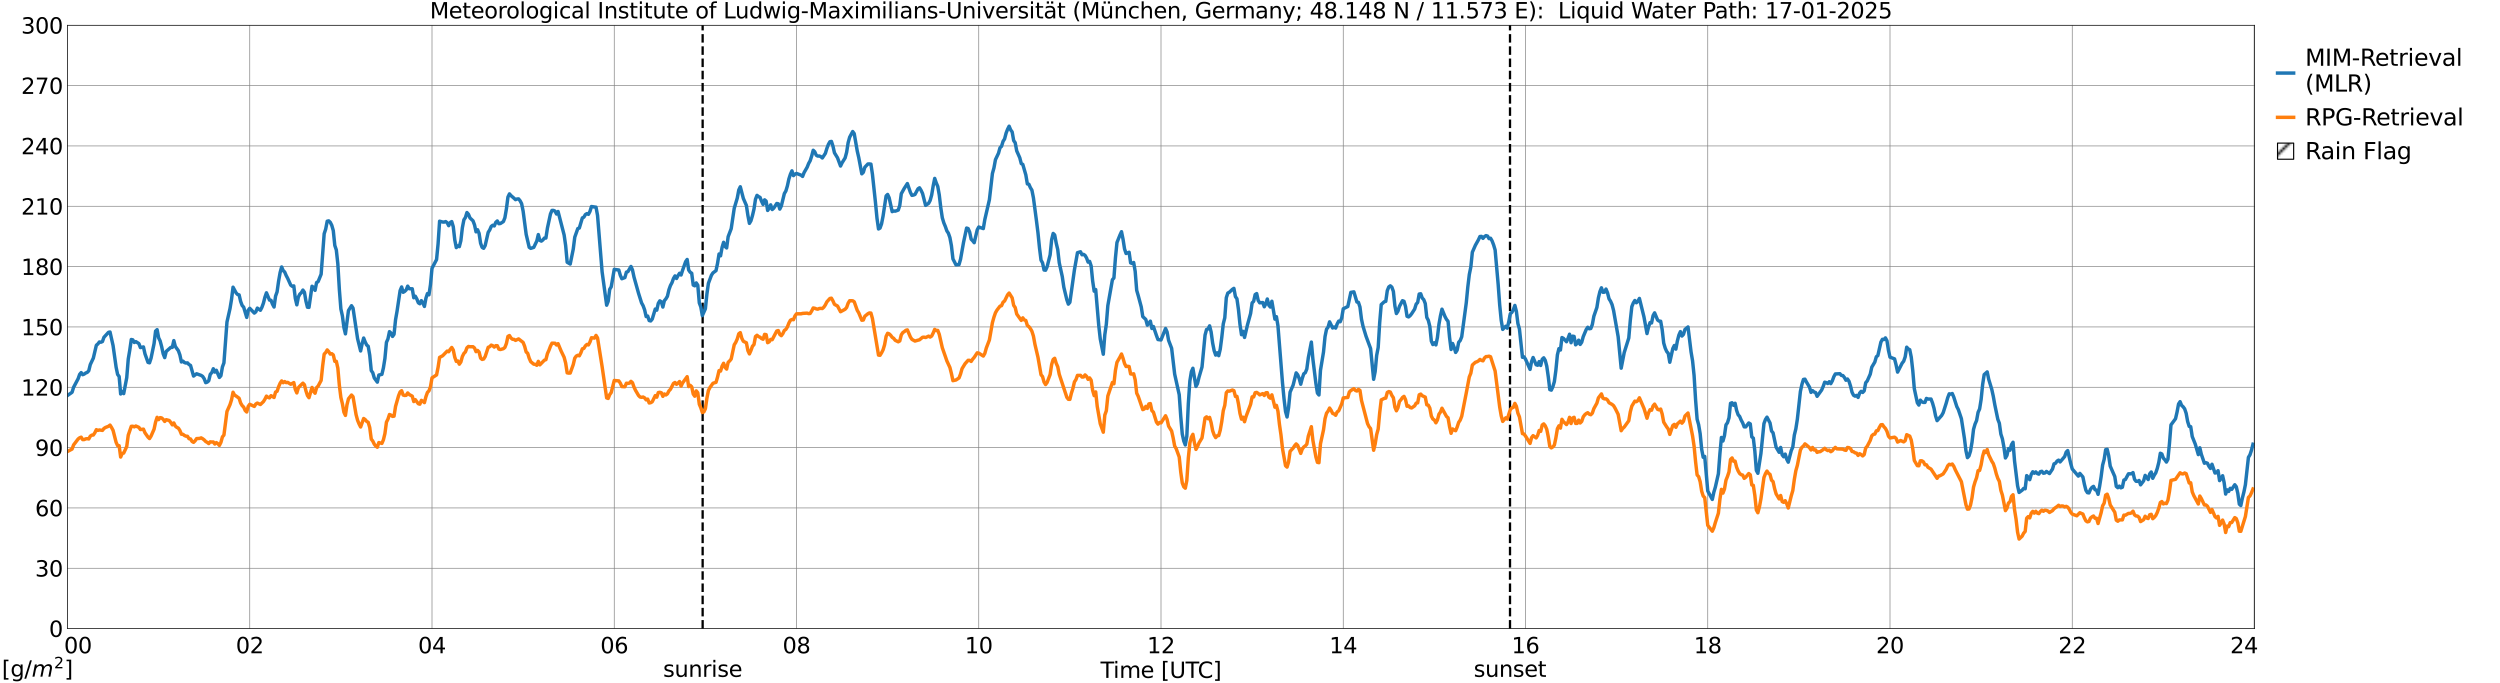 <?xml version="1.0" encoding="utf-8" standalone="no"?>
<!DOCTYPE svg PUBLIC "-//W3C//DTD SVG 1.1//EN"
  "http://www.w3.org/Graphics/SVG/1.1/DTD/svg11.dtd">
<svg xmlns:xlink="http://www.w3.org/1999/xlink" width="1085.4pt" height="296.64pt" viewBox="0 0 1085.4 296.64" xmlns="http://www.w3.org/2000/svg" version="1.1">
 <defs>
  <style type="text/css">*{stroke-linejoin: round; stroke-linecap: butt}</style>
 </defs>
 <g id="figure_1">
  <g id="patch_1">
   <path d="M 0 296.64 
L 1085.4 296.64 
L 1085.4 0 
L 0 0 
z
" style="fill: #ffffff"/>
  </g>
  <g id="axes_1">
   <g id="patch_2">
    <path d="M 29.306 272.909 
L 978.814 272.909 
L 978.814 10.976 
L 29.306 10.976 
z
" style="fill: #ffffff"/>
   </g>
   <g id="patch_3">
    <path d="M 978.814 272.909 
L 978.814 272.909 
L 978.814 10.976 
L 978.814 10.976 
z
" clip-path="url(#p0c2e722850)" style="fill: #d3d3d3; stroke: #d3d3d3; stroke-linejoin: miter"/>
   </g>
   <g id="matplotlib.axis_1">
    <g id="xtick_1">
     <g id="line2d_1">
      <path d="M 29.306 272.909 
L 29.306 10.976 
" clip-path="url(#p0c2e722850)" style="fill: none; stroke: #808080; stroke-width: 0.3; stroke-linecap: square"/>
     </g>
     <g id="line2d_2"/>
     <g id="text_1">
      <!--    00 -->
      <g transform="translate(18.733 283.627) scale(0.095 -0.095)">
       <defs>
        <path id="DejaVuSans-20" transform="scale(0.016)"/>
        <path id="DejaVuSans-30" d="M 2034 4250 
Q 1547 4250 1301 3770 
Q 1056 3291 1056 2328 
Q 1056 1369 1301 889 
Q 1547 409 2034 409 
Q 2525 409 2770 889 
Q 3016 1369 3016 2328 
Q 3016 3291 2770 3770 
Q 2525 4250 2034 4250 
z
M 2034 4750 
Q 2819 4750 3233 4129 
Q 3647 3509 3647 2328 
Q 3647 1150 3233 529 
Q 2819 -91 2034 -91 
Q 1250 -91 836 529 
Q 422 1150 422 2328 
Q 422 3509 836 4129 
Q 1250 4750 2034 4750 
z
" transform="scale(0.016)"/>
       </defs>
       <use xlink:href="#DejaVuSans-20"/>
       <use xlink:href="#DejaVuSans-20" transform="translate(31.787 0)"/>
       <use xlink:href="#DejaVuSans-20" transform="translate(63.574 0)"/>
       <use xlink:href="#DejaVuSans-30" transform="translate(95.361 0)"/>
       <use xlink:href="#DejaVuSans-30" transform="translate(158.984 0)"/>
      </g>
     </g>
    </g>
    <g id="xtick_2">
     <g id="line2d_3">
      <path d="M 108.431 272.909 
L 108.431 10.976 
" clip-path="url(#p0c2e722850)" style="fill: none; stroke: #808080; stroke-width: 0.3; stroke-linecap: square"/>
     </g>
     <g id="line2d_4"/>
     <g id="text_2">
      <!-- 02 -->
      <g transform="translate(102.387 283.627) scale(0.095 -0.095)">
       <defs>
        <path id="DejaVuSans-32" d="M 1228 531 
L 3431 531 
L 3431 0 
L 469 0 
L 469 531 
Q 828 903 1448 1529 
Q 2069 2156 2228 2338 
Q 2531 2678 2651 2914 
Q 2772 3150 2772 3378 
Q 2772 3750 2511 3984 
Q 2250 4219 1831 4219 
Q 1534 4219 1204 4116 
Q 875 4013 500 3803 
L 500 4441 
Q 881 4594 1212 4672 
Q 1544 4750 1819 4750 
Q 2544 4750 2975 4387 
Q 3406 4025 3406 3419 
Q 3406 3131 3298 2873 
Q 3191 2616 2906 2266 
Q 2828 2175 2409 1742 
Q 1991 1309 1228 531 
z
" transform="scale(0.016)"/>
       </defs>
       <use xlink:href="#DejaVuSans-30"/>
       <use xlink:href="#DejaVuSans-32" transform="translate(63.623 0)"/>
      </g>
     </g>
    </g>
    <g id="xtick_3">
     <g id="line2d_5">
      <path d="M 187.557 272.909 
L 187.557 10.976 
" clip-path="url(#p0c2e722850)" style="fill: none; stroke: #808080; stroke-width: 0.3; stroke-linecap: square"/>
     </g>
     <g id="line2d_6"/>
     <g id="text_3">
      <!-- 04 -->
      <g transform="translate(181.513 283.627) scale(0.095 -0.095)">
       <defs>
        <path id="DejaVuSans-34" d="M 2419 4116 
L 825 1625 
L 2419 1625 
L 2419 4116 
z
M 2253 4666 
L 3047 4666 
L 3047 1625 
L 3713 1625 
L 3713 1100 
L 3047 1100 
L 3047 0 
L 2419 0 
L 2419 1100 
L 313 1100 
L 313 1709 
L 2253 4666 
z
" transform="scale(0.016)"/>
       </defs>
       <use xlink:href="#DejaVuSans-30"/>
       <use xlink:href="#DejaVuSans-34" transform="translate(63.623 0)"/>
      </g>
     </g>
    </g>
    <g id="xtick_4">
     <g id="line2d_7">
      <path d="M 266.683 272.909 
L 266.683 10.976 
" clip-path="url(#p0c2e722850)" style="fill: none; stroke: #808080; stroke-width: 0.3; stroke-linecap: square"/>
     </g>
     <g id="line2d_8"/>
     <g id="text_4">
      <!-- 06 -->
      <g transform="translate(260.638 283.627) scale(0.095 -0.095)">
       <defs>
        <path id="DejaVuSans-36" d="M 2113 2584 
Q 1688 2584 1439 2293 
Q 1191 2003 1191 1497 
Q 1191 994 1439 701 
Q 1688 409 2113 409 
Q 2538 409 2786 701 
Q 3034 994 3034 1497 
Q 3034 2003 2786 2293 
Q 2538 2584 2113 2584 
z
M 3366 4563 
L 3366 3988 
Q 3128 4100 2886 4159 
Q 2644 4219 2406 4219 
Q 1781 4219 1451 3797 
Q 1122 3375 1075 2522 
Q 1259 2794 1537 2939 
Q 1816 3084 2150 3084 
Q 2853 3084 3261 2657 
Q 3669 2231 3669 1497 
Q 3669 778 3244 343 
Q 2819 -91 2113 -91 
Q 1303 -91 875 529 
Q 447 1150 447 2328 
Q 447 3434 972 4092 
Q 1497 4750 2381 4750 
Q 2619 4750 2861 4703 
Q 3103 4656 3366 4563 
z
" transform="scale(0.016)"/>
       </defs>
       <use xlink:href="#DejaVuSans-30"/>
       <use xlink:href="#DejaVuSans-36" transform="translate(63.623 0)"/>
      </g>
     </g>
    </g>
    <g id="xtick_5">
     <g id="line2d_9">
      <path d="M 345.808 272.909 
L 345.808 10.976 
" clip-path="url(#p0c2e722850)" style="fill: none; stroke: #808080; stroke-width: 0.3; stroke-linecap: square"/>
     </g>
     <g id="line2d_10"/>
     <g id="text_5">
      <!-- 08 -->
      <g transform="translate(339.764 283.627) scale(0.095 -0.095)">
       <defs>
        <path id="DejaVuSans-38" d="M 2034 2216 
Q 1584 2216 1326 1975 
Q 1069 1734 1069 1313 
Q 1069 891 1326 650 
Q 1584 409 2034 409 
Q 2484 409 2743 651 
Q 3003 894 3003 1313 
Q 3003 1734 2745 1975 
Q 2488 2216 2034 2216 
z
M 1403 2484 
Q 997 2584 770 2862 
Q 544 3141 544 3541 
Q 544 4100 942 4425 
Q 1341 4750 2034 4750 
Q 2731 4750 3128 4425 
Q 3525 4100 3525 3541 
Q 3525 3141 3298 2862 
Q 3072 2584 2669 2484 
Q 3125 2378 3379 2068 
Q 3634 1759 3634 1313 
Q 3634 634 3220 271 
Q 2806 -91 2034 -91 
Q 1263 -91 848 271 
Q 434 634 434 1313 
Q 434 1759 690 2068 
Q 947 2378 1403 2484 
z
M 1172 3481 
Q 1172 3119 1398 2916 
Q 1625 2713 2034 2713 
Q 2441 2713 2670 2916 
Q 2900 3119 2900 3481 
Q 2900 3844 2670 4047 
Q 2441 4250 2034 4250 
Q 1625 4250 1398 4047 
Q 1172 3844 1172 3481 
z
" transform="scale(0.016)"/>
       </defs>
       <use xlink:href="#DejaVuSans-30"/>
       <use xlink:href="#DejaVuSans-38" transform="translate(63.623 0)"/>
      </g>
     </g>
    </g>
    <g id="xtick_6">
     <g id="line2d_11">
      <path d="M 424.934 272.909 
L 424.934 10.976 
" clip-path="url(#p0c2e722850)" style="fill: none; stroke: #808080; stroke-width: 0.3; stroke-linecap: square"/>
     </g>
     <g id="line2d_12"/>
     <g id="text_6">
      <!-- 10 -->
      <g transform="translate(418.89 283.627) scale(0.095 -0.095)">
       <defs>
        <path id="DejaVuSans-31" d="M 794 531 
L 1825 531 
L 1825 4091 
L 703 3866 
L 703 4441 
L 1819 4666 
L 2450 4666 
L 2450 531 
L 3481 531 
L 3481 0 
L 794 0 
L 794 531 
z
" transform="scale(0.016)"/>
       </defs>
       <use xlink:href="#DejaVuSans-31"/>
       <use xlink:href="#DejaVuSans-30" transform="translate(63.623 0)"/>
      </g>
     </g>
    </g>
    <g id="xtick_7">
     <g id="line2d_13">
      <path d="M 504.06 272.909 
L 504.06 10.976 
" clip-path="url(#p0c2e722850)" style="fill: none; stroke: #808080; stroke-width: 0.3; stroke-linecap: square"/>
     </g>
     <g id="line2d_14"/>
     <g id="text_7">
      <!-- 12 -->
      <g transform="translate(498.015 283.627) scale(0.095 -0.095)">
       <use xlink:href="#DejaVuSans-31"/>
       <use xlink:href="#DejaVuSans-32" transform="translate(63.623 0)"/>
      </g>
     </g>
    </g>
    <g id="xtick_8">
     <g id="line2d_15">
      <path d="M 583.185 272.909 
L 583.185 10.976 
" clip-path="url(#p0c2e722850)" style="fill: none; stroke: #808080; stroke-width: 0.3; stroke-linecap: square"/>
     </g>
     <g id="line2d_16"/>
     <g id="text_8">
      <!-- 14 -->
      <g transform="translate(577.141 283.627) scale(0.095 -0.095)">
       <use xlink:href="#DejaVuSans-31"/>
       <use xlink:href="#DejaVuSans-34" transform="translate(63.623 0)"/>
      </g>
     </g>
    </g>
    <g id="xtick_9">
     <g id="line2d_17">
      <path d="M 662.311 272.909 
L 662.311 10.976 
" clip-path="url(#p0c2e722850)" style="fill: none; stroke: #808080; stroke-width: 0.3; stroke-linecap: square"/>
     </g>
     <g id="line2d_18"/>
     <g id="text_9">
      <!-- 16 -->
      <g transform="translate(656.267 283.627) scale(0.095 -0.095)">
       <use xlink:href="#DejaVuSans-31"/>
       <use xlink:href="#DejaVuSans-36" transform="translate(63.623 0)"/>
      </g>
     </g>
    </g>
    <g id="xtick_10">
     <g id="line2d_19">
      <path d="M 741.437 272.909 
L 741.437 10.976 
" clip-path="url(#p0c2e722850)" style="fill: none; stroke: #808080; stroke-width: 0.3; stroke-linecap: square"/>
     </g>
     <g id="line2d_20"/>
     <g id="text_10">
      <!-- 18 -->
      <g transform="translate(735.392 283.627) scale(0.095 -0.095)">
       <use xlink:href="#DejaVuSans-31"/>
       <use xlink:href="#DejaVuSans-38" transform="translate(63.623 0)"/>
      </g>
     </g>
    </g>
    <g id="xtick_11">
     <g id="line2d_21">
      <path d="M 820.562 272.909 
L 820.562 10.976 
" clip-path="url(#p0c2e722850)" style="fill: none; stroke: #808080; stroke-width: 0.3; stroke-linecap: square"/>
     </g>
     <g id="line2d_22"/>
     <g id="text_11">
      <!-- 20 -->
      <g transform="translate(814.518 283.627) scale(0.095 -0.095)">
       <use xlink:href="#DejaVuSans-32"/>
       <use xlink:href="#DejaVuSans-30" transform="translate(63.623 0)"/>
      </g>
     </g>
    </g>
    <g id="xtick_12">
     <g id="line2d_23">
      <path d="M 899.688 272.909 
L 899.688 10.976 
" clip-path="url(#p0c2e722850)" style="fill: none; stroke: #808080; stroke-width: 0.3; stroke-linecap: square"/>
     </g>
     <g id="line2d_24"/>
     <g id="text_12">
      <!-- 22 -->
      <g transform="translate(893.644 283.627) scale(0.095 -0.095)">
       <use xlink:href="#DejaVuSans-32"/>
       <use xlink:href="#DejaVuSans-32" transform="translate(63.623 0)"/>
      </g>
     </g>
    </g>
    <g id="xtick_13">
     <g id="line2d_25">
      <path d="M 978.814 272.909 
L 978.814 10.976 
" clip-path="url(#p0c2e722850)" style="fill: none; stroke: #808080; stroke-width: 0.3; stroke-linecap: square"/>
     </g>
     <g id="line2d_26"/>
     <g id="text_13">
      <!-- 24    -->
      <g transform="translate(968.241 283.627) scale(0.095 -0.095)">
       <use xlink:href="#DejaVuSans-32"/>
       <use xlink:href="#DejaVuSans-34" transform="translate(63.623 0)"/>
       <use xlink:href="#DejaVuSans-20" transform="translate(127.246 0)"/>
       <use xlink:href="#DejaVuSans-20" transform="translate(159.033 0)"/>
       <use xlink:href="#DejaVuSans-20" transform="translate(190.82 0)"/>
      </g>
     </g>
    </g>
    <g id="text_14">
     <!-- Time [UTC] -->
     <g transform="translate(477.806 294.322) scale(0.095 -0.095)">
      <defs>
       <path id="DejaVuSans-54" d="M -19 4666 
L 3928 4666 
L 3928 4134 
L 2272 4134 
L 2272 0 
L 1638 0 
L 1638 4134 
L -19 4134 
L -19 4666 
z
" transform="scale(0.016)"/>
       <path id="DejaVuSans-69" d="M 603 3500 
L 1178 3500 
L 1178 0 
L 603 0 
L 603 3500 
z
M 603 4863 
L 1178 4863 
L 1178 4134 
L 603 4134 
L 603 4863 
z
" transform="scale(0.016)"/>
       <path id="DejaVuSans-6d" d="M 3328 2828 
Q 3544 3216 3844 3400 
Q 4144 3584 4550 3584 
Q 5097 3584 5394 3201 
Q 5691 2819 5691 2113 
L 5691 0 
L 5113 0 
L 5113 2094 
Q 5113 2597 4934 2840 
Q 4756 3084 4391 3084 
Q 3944 3084 3684 2787 
Q 3425 2491 3425 1978 
L 3425 0 
L 2847 0 
L 2847 2094 
Q 2847 2600 2669 2842 
Q 2491 3084 2119 3084 
Q 1678 3084 1418 2786 
Q 1159 2488 1159 1978 
L 1159 0 
L 581 0 
L 581 3500 
L 1159 3500 
L 1159 2956 
Q 1356 3278 1631 3431 
Q 1906 3584 2284 3584 
Q 2666 3584 2933 3390 
Q 3200 3197 3328 2828 
z
" transform="scale(0.016)"/>
       <path id="DejaVuSans-65" d="M 3597 1894 
L 3597 1613 
L 953 1613 
Q 991 1019 1311 708 
Q 1631 397 2203 397 
Q 2534 397 2845 478 
Q 3156 559 3463 722 
L 3463 178 
Q 3153 47 2828 -22 
Q 2503 -91 2169 -91 
Q 1331 -91 842 396 
Q 353 884 353 1716 
Q 353 2575 817 3079 
Q 1281 3584 2069 3584 
Q 2775 3584 3186 3129 
Q 3597 2675 3597 1894 
z
M 3022 2063 
Q 3016 2534 2758 2815 
Q 2500 3097 2075 3097 
Q 1594 3097 1305 2825 
Q 1016 2553 972 2059 
L 3022 2063 
z
" transform="scale(0.016)"/>
       <path id="DejaVuSans-5b" d="M 550 4863 
L 1875 4863 
L 1875 4416 
L 1125 4416 
L 1125 -397 
L 1875 -397 
L 1875 -844 
L 550 -844 
L 550 4863 
z
" transform="scale(0.016)"/>
       <path id="DejaVuSans-55" d="M 556 4666 
L 1191 4666 
L 1191 1831 
Q 1191 1081 1462 751 
Q 1734 422 2344 422 
Q 2950 422 3222 751 
Q 3494 1081 3494 1831 
L 3494 4666 
L 4128 4666 
L 4128 1753 
Q 4128 841 3676 375 
Q 3225 -91 2344 -91 
Q 1459 -91 1007 375 
Q 556 841 556 1753 
L 556 4666 
z
" transform="scale(0.016)"/>
       <path id="DejaVuSans-43" d="M 4122 4306 
L 4122 3641 
Q 3803 3938 3442 4084 
Q 3081 4231 2675 4231 
Q 1875 4231 1450 3742 
Q 1025 3253 1025 2328 
Q 1025 1406 1450 917 
Q 1875 428 2675 428 
Q 3081 428 3442 575 
Q 3803 722 4122 1019 
L 4122 359 
Q 3791 134 3420 21 
Q 3050 -91 2638 -91 
Q 1578 -91 968 557 
Q 359 1206 359 2328 
Q 359 3453 968 4101 
Q 1578 4750 2638 4750 
Q 3056 4750 3426 4639 
Q 3797 4528 4122 4306 
z
" transform="scale(0.016)"/>
       <path id="DejaVuSans-5d" d="M 1947 4863 
L 1947 -844 
L 622 -844 
L 622 -397 
L 1369 -397 
L 1369 4416 
L 622 4416 
L 622 4863 
L 1947 4863 
z
" transform="scale(0.016)"/>
      </defs>
      <use xlink:href="#DejaVuSans-54"/>
      <use xlink:href="#DejaVuSans-69" transform="translate(57.959 0)"/>
      <use xlink:href="#DejaVuSans-6d" transform="translate(85.742 0)"/>
      <use xlink:href="#DejaVuSans-65" transform="translate(183.154 0)"/>
      <use xlink:href="#DejaVuSans-20" transform="translate(244.678 0)"/>
      <use xlink:href="#DejaVuSans-5b" transform="translate(276.465 0)"/>
      <use xlink:href="#DejaVuSans-55" transform="translate(315.479 0)"/>
      <use xlink:href="#DejaVuSans-54" transform="translate(388.672 0)"/>
      <use xlink:href="#DejaVuSans-43" transform="translate(443.881 0)"/>
      <use xlink:href="#DejaVuSans-5d" transform="translate(513.705 0)"/>
     </g>
    </g>
   </g>
   <g id="matplotlib.axis_2">
    <g id="ytick_1">
     <g id="line2d_27">
      <path d="M 29.306 272.909 
L 978.814 272.909 
" clip-path="url(#p0c2e722850)" style="fill: none; stroke: #808080; stroke-width: 0.3; stroke-linecap: square"/>
     </g>
     <g id="line2d_28"/>
     <g id="text_15">
      <!-- 0 -->
      <g transform="translate(21.261 276.518) scale(0.095 -0.095)">
       <use xlink:href="#DejaVuSans-30"/>
      </g>
     </g>
    </g>
    <g id="ytick_2">
     <g id="line2d_29">
      <path d="M 29.306 246.715 
L 978.814 246.715 
" clip-path="url(#p0c2e722850)" style="fill: none; stroke: #808080; stroke-width: 0.3; stroke-linecap: square"/>
     </g>
     <g id="line2d_30"/>
     <g id="text_16">
      <!-- 30 -->
      <g transform="translate(15.217 250.325) scale(0.095 -0.095)">
       <defs>
        <path id="DejaVuSans-33" d="M 2597 2516 
Q 3050 2419 3304 2112 
Q 3559 1806 3559 1356 
Q 3559 666 3084 287 
Q 2609 -91 1734 -91 
Q 1441 -91 1130 -33 
Q 819 25 488 141 
L 488 750 
Q 750 597 1062 519 
Q 1375 441 1716 441 
Q 2309 441 2620 675 
Q 2931 909 2931 1356 
Q 2931 1769 2642 2001 
Q 2353 2234 1838 2234 
L 1294 2234 
L 1294 2753 
L 1863 2753 
Q 2328 2753 2575 2939 
Q 2822 3125 2822 3475 
Q 2822 3834 2567 4026 
Q 2313 4219 1838 4219 
Q 1578 4219 1281 4162 
Q 984 4106 628 3988 
L 628 4550 
Q 988 4650 1302 4700 
Q 1616 4750 1894 4750 
Q 2613 4750 3031 4423 
Q 3450 4097 3450 3541 
Q 3450 3153 3228 2886 
Q 3006 2619 2597 2516 
z
" transform="scale(0.016)"/>
       </defs>
       <use xlink:href="#DejaVuSans-33"/>
       <use xlink:href="#DejaVuSans-30" transform="translate(63.623 0)"/>
      </g>
     </g>
    </g>
    <g id="ytick_3">
     <g id="line2d_31">
      <path d="M 29.306 220.522 
L 978.814 220.522 
" clip-path="url(#p0c2e722850)" style="fill: none; stroke: #808080; stroke-width: 0.3; stroke-linecap: square"/>
     </g>
     <g id="line2d_32"/>
     <g id="text_17">
      <!-- 60 -->
      <g transform="translate(15.217 224.131) scale(0.095 -0.095)">
       <use xlink:href="#DejaVuSans-36"/>
       <use xlink:href="#DejaVuSans-30" transform="translate(63.623 0)"/>
      </g>
     </g>
    </g>
    <g id="ytick_4">
     <g id="line2d_33">
      <path d="M 29.306 194.329 
L 978.814 194.329 
" clip-path="url(#p0c2e722850)" style="fill: none; stroke: #808080; stroke-width: 0.3; stroke-linecap: square"/>
     </g>
     <g id="line2d_34"/>
     <g id="text_18">
      <!-- 90 -->
      <g transform="translate(15.217 197.938) scale(0.095 -0.095)">
       <defs>
        <path id="DejaVuSans-39" d="M 703 97 
L 703 672 
Q 941 559 1184 500 
Q 1428 441 1663 441 
Q 2288 441 2617 861 
Q 2947 1281 2994 2138 
Q 2813 1869 2534 1725 
Q 2256 1581 1919 1581 
Q 1219 1581 811 2004 
Q 403 2428 403 3163 
Q 403 3881 828 4315 
Q 1253 4750 1959 4750 
Q 2769 4750 3195 4129 
Q 3622 3509 3622 2328 
Q 3622 1225 3098 567 
Q 2575 -91 1691 -91 
Q 1453 -91 1209 -44 
Q 966 3 703 97 
z
M 1959 2075 
Q 2384 2075 2632 2365 
Q 2881 2656 2881 3163 
Q 2881 3666 2632 3958 
Q 2384 4250 1959 4250 
Q 1534 4250 1286 3958 
Q 1038 3666 1038 3163 
Q 1038 2656 1286 2365 
Q 1534 2075 1959 2075 
z
" transform="scale(0.016)"/>
       </defs>
       <use xlink:href="#DejaVuSans-39"/>
       <use xlink:href="#DejaVuSans-30" transform="translate(63.623 0)"/>
      </g>
     </g>
    </g>
    <g id="ytick_5">
     <g id="line2d_35">
      <path d="M 29.306 168.136 
L 978.814 168.136 
" clip-path="url(#p0c2e722850)" style="fill: none; stroke: #808080; stroke-width: 0.3; stroke-linecap: square"/>
     </g>
     <g id="line2d_36"/>
     <g id="text_19">
      <!-- 120 -->
      <g transform="translate(9.173 171.745) scale(0.095 -0.095)">
       <use xlink:href="#DejaVuSans-31"/>
       <use xlink:href="#DejaVuSans-32" transform="translate(63.623 0)"/>
       <use xlink:href="#DejaVuSans-30" transform="translate(127.246 0)"/>
      </g>
     </g>
    </g>
    <g id="ytick_6">
     <g id="line2d_37">
      <path d="M 29.306 141.942 
L 978.814 141.942 
" clip-path="url(#p0c2e722850)" style="fill: none; stroke: #808080; stroke-width: 0.3; stroke-linecap: square"/>
     </g>
     <g id="line2d_38"/>
     <g id="text_20">
      <!-- 150 -->
      <g transform="translate(9.173 145.551) scale(0.095 -0.095)">
       <defs>
        <path id="DejaVuSans-35" d="M 691 4666 
L 3169 4666 
L 3169 4134 
L 1269 4134 
L 1269 2991 
Q 1406 3038 1543 3061 
Q 1681 3084 1819 3084 
Q 2600 3084 3056 2656 
Q 3513 2228 3513 1497 
Q 3513 744 3044 326 
Q 2575 -91 1722 -91 
Q 1428 -91 1123 -41 
Q 819 9 494 109 
L 494 744 
Q 775 591 1075 516 
Q 1375 441 1709 441 
Q 2250 441 2565 725 
Q 2881 1009 2881 1497 
Q 2881 1984 2565 2268 
Q 2250 2553 1709 2553 
Q 1456 2553 1204 2497 
Q 953 2441 691 2322 
L 691 4666 
z
" transform="scale(0.016)"/>
       </defs>
       <use xlink:href="#DejaVuSans-31"/>
       <use xlink:href="#DejaVuSans-35" transform="translate(63.623 0)"/>
       <use xlink:href="#DejaVuSans-30" transform="translate(127.246 0)"/>
      </g>
     </g>
    </g>
    <g id="ytick_7">
     <g id="line2d_39">
      <path d="M 29.306 115.749 
L 978.814 115.749 
" clip-path="url(#p0c2e722850)" style="fill: none; stroke: #808080; stroke-width: 0.3; stroke-linecap: square"/>
     </g>
     <g id="line2d_40"/>
     <g id="text_21">
      <!-- 180 -->
      <g transform="translate(9.173 119.358) scale(0.095 -0.095)">
       <use xlink:href="#DejaVuSans-31"/>
       <use xlink:href="#DejaVuSans-38" transform="translate(63.623 0)"/>
       <use xlink:href="#DejaVuSans-30" transform="translate(127.246 0)"/>
      </g>
     </g>
    </g>
    <g id="ytick_8">
     <g id="line2d_41">
      <path d="M 29.306 89.556 
L 978.814 89.556 
" clip-path="url(#p0c2e722850)" style="fill: none; stroke: #808080; stroke-width: 0.3; stroke-linecap: square"/>
     </g>
     <g id="line2d_42"/>
     <g id="text_22">
      <!-- 210 -->
      <g transform="translate(9.173 93.165) scale(0.095 -0.095)">
       <use xlink:href="#DejaVuSans-32"/>
       <use xlink:href="#DejaVuSans-31" transform="translate(63.623 0)"/>
       <use xlink:href="#DejaVuSans-30" transform="translate(127.246 0)"/>
      </g>
     </g>
    </g>
    <g id="ytick_9">
     <g id="line2d_43">
      <path d="M 29.306 63.362 
L 978.814 63.362 
" clip-path="url(#p0c2e722850)" style="fill: none; stroke: #808080; stroke-width: 0.3; stroke-linecap: square"/>
     </g>
     <g id="line2d_44"/>
     <g id="text_23">
      <!-- 240 -->
      <g transform="translate(9.173 66.972) scale(0.095 -0.095)">
       <use xlink:href="#DejaVuSans-32"/>
       <use xlink:href="#DejaVuSans-34" transform="translate(63.623 0)"/>
       <use xlink:href="#DejaVuSans-30" transform="translate(127.246 0)"/>
      </g>
     </g>
    </g>
    <g id="ytick_10">
     <g id="line2d_45">
      <path d="M 29.306 37.169 
L 978.814 37.169 
" clip-path="url(#p0c2e722850)" style="fill: none; stroke: #808080; stroke-width: 0.3; stroke-linecap: square"/>
     </g>
     <g id="line2d_46"/>
     <g id="text_24">
      <!-- 270 -->
      <g transform="translate(9.173 40.778) scale(0.095 -0.095)">
       <defs>
        <path id="DejaVuSans-37" d="M 525 4666 
L 3525 4666 
L 3525 4397 
L 1831 0 
L 1172 0 
L 2766 4134 
L 525 4134 
L 525 4666 
z
" transform="scale(0.016)"/>
       </defs>
       <use xlink:href="#DejaVuSans-32"/>
       <use xlink:href="#DejaVuSans-37" transform="translate(63.623 0)"/>
       <use xlink:href="#DejaVuSans-30" transform="translate(127.246 0)"/>
      </g>
     </g>
    </g>
    <g id="ytick_11">
     <g id="line2d_47">
      <path d="M 29.306 10.976 
L 978.814 10.976 
" clip-path="url(#p0c2e722850)" style="fill: none; stroke: #808080; stroke-width: 0.3; stroke-linecap: square"/>
     </g>
     <g id="line2d_48"/>
     <g id="text_25">
      <!-- 300 -->
      <g transform="translate(9.173 14.585) scale(0.095 -0.095)">
       <use xlink:href="#DejaVuSans-33"/>
       <use xlink:href="#DejaVuSans-30" transform="translate(63.623 0)"/>
       <use xlink:href="#DejaVuSans-30" transform="translate(127.246 0)"/>
      </g>
     </g>
    </g>
   </g>
   <g id="line2d_49">
    <path d="M 305.059 272.909 
L 305.059 10.976 
" clip-path="url(#p0c2e722850)" style="fill: none; stroke-dasharray: 3.7,1.6; stroke-dashoffset: 0; stroke: #000000"/>
   </g>
   <g id="line2d_50">
    <path d="M 655.585 272.909 
L 655.585 10.976 
" clip-path="url(#p0c2e722850)" style="fill: none; stroke-dasharray: 3.7,1.6; stroke-dashoffset: 0; stroke: #000000"/>
   </g>
   <g id="line2d_51">
    <path d="M 29.306 171.697 
L 31.284 170.321 
L 31.943 168.159 
L 33.921 164.422 
L 34.581 162.546 
L 35.24 161.767 
L 35.9 162.675 
L 36.559 162.402 
L 37.218 161.937 
L 37.878 161.669 
L 38.537 160.979 
L 39.197 158.29 
L 40.515 155.493 
L 41.834 149.891 
L 42.493 149.333 
L 43.153 148.466 
L 43.812 148.596 
L 44.472 148.28 
L 45.131 146.44 
L 47.109 144.276 
L 47.768 144.152 
L 49.087 150.023 
L 50.406 159.403 
L 51.065 162.574 
L 51.725 163.456 
L 52.384 171.053 
L 53.043 169.979 
L 53.703 170.885 
L 55.022 163.983 
L 55.681 155.897 
L 56.34 151.986 
L 57 147.397 
L 57.659 147.549 
L 58.319 148.688 
L 58.978 148.323 
L 60.297 149.168 
L 60.956 150.905 
L 62.275 150.629 
L 62.934 153.6 
L 64.253 157.327 
L 64.912 157.525 
L 65.572 155.532 
L 66.89 149.161 
L 67.55 143.749 
L 68.209 143.123 
L 68.869 146.653 
L 69.528 148.029 
L 70.187 150.513 
L 70.847 153.611 
L 71.506 155.259 
L 72.166 152.571 
L 74.144 150.827 
L 74.803 150.821 
L 75.462 147.88 
L 76.122 150.431 
L 77.441 152.268 
L 78.1 154.095 
L 78.759 157.153 
L 79.419 156.783 
L 80.078 157.407 
L 80.737 157.615 
L 81.397 157.549 
L 82.056 158.259 
L 82.716 158.654 
L 84.034 163.267 
L 85.353 162.274 
L 87.331 162.985 
L 87.991 163.431 
L 88.65 164.442 
L 89.309 166.134 
L 89.969 165.899 
L 90.628 165.317 
L 91.288 162.524 
L 91.947 161.772 
L 92.606 160.097 
L 93.266 161.544 
L 93.925 160.763 
L 95.244 163.872 
L 95.903 163.13 
L 96.563 159.327 
L 97.222 157.531 
L 98.541 139.81 
L 99.86 133.956 
L 100.519 129.977 
L 101.178 124.69 
L 102.497 127.142 
L 103.156 127.853 
L 103.816 128.029 
L 104.475 130.862 
L 105.135 132.628 
L 105.794 133.363 
L 107.113 137.799 
L 107.772 134.679 
L 108.431 133.858 
L 110.41 135.922 
L 111.069 135.382 
L 111.728 133.775 
L 113.047 134.707 
L 113.707 133.434 
L 114.366 131.621 
L 115.025 129.019 
L 115.685 127.126 
L 117.003 130.28 
L 117.663 130.385 
L 118.322 132.073 
L 118.982 133.293 
L 119.641 128.555 
L 120.3 126.706 
L 120.96 122.015 
L 121.619 118.318 
L 122.278 115.904 
L 122.938 117.463 
L 123.597 118.095 
L 124.257 119.632 
L 124.916 120.884 
L 126.235 123.813 
L 126.894 124.3 
L 127.553 124.124 
L 128.213 129.551 
L 128.872 132.345 
L 129.532 128.965 
L 130.191 127.682 
L 130.85 127.062 
L 131.51 125.94 
L 132.169 126.887 
L 132.829 130.758 
L 133.488 133.381 
L 134.147 133.452 
L 135.466 124.287 
L 136.125 124.793 
L 136.785 126.056 
L 137.444 122.68 
L 138.104 122.302 
L 139.422 119.055 
L 140.741 101.486 
L 141.4 99.478 
L 142.06 96.04 
L 142.719 95.89 
L 143.379 96.51 
L 144.038 97.817 
L 144.697 100.123 
L 145.357 106.564 
L 146.016 108.531 
L 146.676 114.612 
L 147.335 125.694 
L 147.994 134.129 
L 148.654 137.157 
L 149.313 142.196 
L 149.972 144.946 
L 151.291 134.82 
L 152.61 132.729 
L 153.269 133.768 
L 155.247 147.042 
L 156.566 152.372 
L 157.226 149.236 
L 157.885 146.763 
L 158.544 148.456 
L 159.204 149.8 
L 159.863 150.347 
L 160.523 154.189 
L 161.182 160.889 
L 161.841 161.823 
L 162.501 164.099 
L 163.819 165.91 
L 164.479 162.834 
L 165.798 162.523 
L 166.457 159.736 
L 167.116 155.63 
L 167.776 148.632 
L 168.435 147.138 
L 169.094 143.991 
L 169.754 144.583 
L 170.413 146.066 
L 171.073 145.147 
L 171.732 138.817 
L 172.391 135.061 
L 173.71 126.188 
L 174.37 124.59 
L 175.029 126.901 
L 175.688 126.512 
L 176.348 125.864 
L 177.007 124.236 
L 177.666 125.348 
L 178.985 125.383 
L 179.645 129.273 
L 180.304 128.601 
L 180.963 129.793 
L 181.623 131.461 
L 182.282 131.882 
L 182.941 130.533 
L 183.601 131.52 
L 184.26 133.041 
L 184.92 129.483 
L 185.579 127.467 
L 186.238 127.993 
L 186.898 123.572 
L 187.557 116.485 
L 189.535 112.696 
L 190.195 105.89 
L 190.854 96.04 
L 192.173 96.393 
L 192.832 96.428 
L 193.492 96.204 
L 194.151 96.706 
L 194.81 97.976 
L 195.47 96.61 
L 196.129 96.209 
L 196.788 98.419 
L 197.448 104.173 
L 198.107 107.501 
L 198.767 106.729 
L 199.426 107.073 
L 200.085 104.501 
L 200.745 98.836 
L 201.404 95.433 
L 202.063 94.435 
L 202.723 92.283 
L 203.382 93.026 
L 204.042 94.621 
L 205.36 95.867 
L 206.02 97.647 
L 206.679 100.654 
L 207.339 99.746 
L 207.998 101.317 
L 208.657 105.616 
L 209.317 107.405 
L 209.976 107.798 
L 210.635 106.627 
L 211.954 100.867 
L 212.614 99.835 
L 213.273 98.308 
L 213.932 97.802 
L 214.592 98.094 
L 215.251 96.538 
L 215.91 95.929 
L 216.57 97.124 
L 217.229 97.046 
L 218.548 96.198 
L 219.207 94.522 
L 219.867 90.656 
L 220.526 85.564 
L 221.186 84.176 
L 221.845 84.927 
L 223.164 86.065 
L 223.823 86.684 
L 224.482 86.402 
L 225.142 86.35 
L 225.801 87.164 
L 226.461 88.413 
L 227.12 91.685 
L 228.439 101.743 
L 229.757 107.362 
L 230.417 107.824 
L 231.736 107.397 
L 233.054 104.644 
L 233.714 101.844 
L 234.373 104.359 
L 235.033 104.683 
L 235.692 104.171 
L 236.351 103.357 
L 237.011 103.354 
L 237.67 99.025 
L 238.989 92.886 
L 239.648 91.357 
L 240.308 91.353 
L 240.967 91.65 
L 241.626 92.918 
L 242.286 91.824 
L 244.923 102.033 
L 245.583 106.625 
L 246.242 113.848 
L 247.561 114.641 
L 248.88 108.167 
L 249.539 102.97 
L 250.858 99.237 
L 251.517 99.005 
L 252.836 94.607 
L 253.495 94.287 
L 254.155 93.146 
L 254.814 92.755 
L 255.473 93.059 
L 256.133 91.792 
L 256.792 89.663 
L 258.77 89.965 
L 259.43 93.531 
L 261.408 117.998 
L 263.386 132.503 
L 264.045 130.81 
L 264.705 125.629 
L 265.364 124.532 
L 266.683 116.94 
L 268.661 117.226 
L 269.32 119.552 
L 269.98 121.015 
L 271.298 120.512 
L 271.958 118.148 
L 272.617 117.931 
L 273.936 115.692 
L 274.595 117.185 
L 275.255 120.284 
L 277.233 127.342 
L 278.552 131.534 
L 279.211 132.735 
L 279.87 134.536 
L 280.53 137.435 
L 281.189 137.218 
L 281.849 139.17 
L 282.508 139.341 
L 283.167 138.546 
L 284.486 134.179 
L 285.145 134.661 
L 285.805 131.701 
L 286.464 130.617 
L 287.124 131.032 
L 287.783 133.309 
L 288.442 130.539 
L 289.102 129.747 
L 289.761 128.641 
L 290.42 125.796 
L 291.08 123.957 
L 291.739 122.736 
L 292.399 120.896 
L 293.058 119.796 
L 293.717 120.904 
L 294.377 119.642 
L 295.036 118.644 
L 295.696 119.39 
L 296.355 117.331 
L 297.674 113.6 
L 298.333 112.655 
L 298.992 117.214 
L 299.652 118.181 
L 300.311 118.636 
L 300.971 123.754 
L 301.63 124.082 
L 302.289 122.832 
L 302.949 123.828 
L 303.608 131.511 
L 304.267 133.273 
L 304.927 137.018 
L 306.246 134.066 
L 306.905 127.658 
L 307.564 123.007 
L 308.883 119.483 
L 309.543 118.479 
L 310.861 117.493 
L 311.521 114.383 
L 312.18 110.277 
L 312.839 111.063 
L 313.499 107.392 
L 314.158 105.198 
L 314.818 107.053 
L 315.477 107.647 
L 316.136 102.752 
L 317.455 99.289 
L 318.774 90.431 
L 320.093 85.995 
L 320.752 82.477 
L 321.411 81.089 
L 322.73 86.159 
L 324.049 89.191 
L 324.708 93.55 
L 325.368 96.976 
L 326.027 95.856 
L 326.686 93.606 
L 327.346 90.797 
L 328.005 86.505 
L 328.665 84.822 
L 329.324 85.359 
L 329.983 85.695 
L 330.643 87.384 
L 331.302 88.755 
L 331.961 86.763 
L 332.621 87.321 
L 333.28 91.364 
L 333.94 90.409 
L 334.599 88.938 
L 335.258 90.968 
L 335.918 90.384 
L 337.236 88.35 
L 337.896 88.475 
L 338.555 90.78 
L 339.215 89.431 
L 340.533 84.028 
L 341.193 82.918 
L 341.852 80.714 
L 342.512 77.668 
L 343.171 75.63 
L 343.83 74.171 
L 344.49 76.242 
L 345.149 75.627 
L 345.808 75.301 
L 347.787 76.037 
L 348.446 76.597 
L 349.105 74.914 
L 350.424 72.616 
L 351.083 70.968 
L 351.743 69.782 
L 352.402 67.73 
L 353.062 65.245 
L 353.721 65.895 
L 354.38 67.389 
L 355.04 67.775 
L 355.699 67.724 
L 356.359 68.001 
L 357.018 68.582 
L 358.337 66.595 
L 358.996 64.425 
L 359.655 62.691 
L 360.315 61.539 
L 360.974 61.401 
L 361.634 63.438 
L 362.293 66.345 
L 363.612 68.518 
L 364.93 72.083 
L 365.59 70.688 
L 366.909 68.571 
L 367.568 66.145 
L 368.227 61.952 
L 368.887 59.569 
L 370.206 57.103 
L 370.865 58.009 
L 372.184 65.574 
L 372.843 68.459 
L 374.162 75.463 
L 374.821 74.804 
L 375.481 72.603 
L 376.799 71.205 
L 377.459 71.168 
L 378.118 71.262 
L 378.777 75.655 
L 380.096 87.963 
L 380.756 94.784 
L 381.415 99.408 
L 382.074 99.019 
L 382.734 97.177 
L 383.393 93.795 
L 384.712 85.062 
L 385.371 84.427 
L 386.031 85.859 
L 387.349 91.882 
L 388.009 91.595 
L 388.668 91.684 
L 389.987 91.199 
L 390.646 89.178 
L 391.306 84.093 
L 392.624 81.735 
L 393.943 79.695 
L 395.262 83.531 
L 395.921 84.816 
L 396.581 84.695 
L 397.24 84.424 
L 398.559 81.973 
L 399.218 81.541 
L 399.878 82.612 
L 400.537 84.009 
L 401.856 89.166 
L 403.175 88.272 
L 403.834 87.02 
L 404.493 84.649 
L 405.153 80.703 
L 405.812 77.462 
L 406.471 79.371 
L 407.131 80.936 
L 407.79 84.617 
L 408.45 90.178 
L 409.109 94.55 
L 409.768 96.752 
L 410.428 98.342 
L 411.087 100.242 
L 411.746 101.245 
L 412.406 103.142 
L 413.065 106.666 
L 413.725 112.408 
L 415.043 114.978 
L 416.362 114.874 
L 417.022 112.588 
L 418.34 105.165 
L 419.659 99.014 
L 420.318 99.24 
L 420.978 100.725 
L 421.637 103.859 
L 422.297 104.531 
L 422.956 105.369 
L 424.275 99.79 
L 424.934 98.559 
L 426.912 99.239 
L 427.572 95.306 
L 429.55 86.738 
L 430.869 75.324 
L 431.528 72.921 
L 432.187 69.314 
L 433.506 66.528 
L 434.165 64.139 
L 434.825 63.538 
L 435.484 61.37 
L 436.144 60.334 
L 436.803 57.82 
L 437.462 56.095 
L 438.122 54.794 
L 438.781 56.373 
L 439.44 57.291 
L 440.1 61.035 
L 440.759 61.976 
L 441.419 65.505 
L 442.737 68.484 
L 443.397 71.029 
L 444.056 71.375 
L 445.375 75.95 
L 446.034 79.835 
L 446.694 79.997 
L 447.353 81.472 
L 448.012 82.556 
L 448.672 85.898 
L 449.991 95.865 
L 450.65 101.123 
L 451.309 107.66 
L 451.969 112.944 
L 452.628 114.113 
L 453.287 117.22 
L 453.947 117.327 
L 454.606 115.855 
L 455.925 110.63 
L 456.584 104.052 
L 457.244 101.354 
L 457.903 102.01 
L 458.563 105.545 
L 459.222 108.314 
L 459.881 114.066 
L 461.2 120.109 
L 461.859 124.652 
L 463.178 130.137 
L 463.838 132.043 
L 464.497 131.259 
L 466.475 117.14 
L 467.794 109.709 
L 469.113 109.308 
L 469.772 110.613 
L 470.431 110.447 
L 471.091 110.888 
L 471.75 112.022 
L 472.409 113.806 
L 473.069 113.48 
L 473.728 115.443 
L 474.388 121.992 
L 475.047 126.413 
L 475.706 125.714 
L 477.025 141.235 
L 477.685 147.115 
L 479.003 153.787 
L 479.663 145.315 
L 480.322 140.769 
L 480.981 132.655 
L 482.96 121.45 
L 483.619 120.688 
L 484.278 111.96 
L 484.938 105.301 
L 486.256 102.016 
L 486.916 100.595 
L 487.575 103.863 
L 488.235 108.082 
L 488.894 110.055 
L 490.213 109.524 
L 490.872 114.137 
L 491.532 114.384 
L 492.191 113.972 
L 492.85 117.829 
L 493.51 126.056 
L 494.169 128.326 
L 495.488 133.266 
L 496.147 137.461 
L 497.466 138.701 
L 498.125 141.178 
L 499.444 139.432 
L 500.103 142.61 
L 500.763 141.766 
L 502.082 145.66 
L 502.741 147.416 
L 504.06 147.591 
L 506.038 142.63 
L 506.697 144.116 
L 507.357 147.757 
L 508.675 151.21 
L 509.994 162.443 
L 511.972 171.373 
L 512.632 180.795 
L 513.291 188.425 
L 513.95 191.47 
L 514.61 193.178 
L 515.269 189.372 
L 515.929 175.134 
L 516.588 165.445 
L 517.247 161.379 
L 517.907 159.884 
L 519.226 167.783 
L 519.885 166.576 
L 520.544 163.84 
L 521.863 159.334 
L 523.182 145.488 
L 523.841 143.037 
L 524.501 142.827 
L 525.16 141.468 
L 525.819 144.137 
L 526.479 148.922 
L 527.138 152.251 
L 527.797 154.168 
L 528.457 153.161 
L 529.116 154.421 
L 529.776 151.63 
L 530.435 146.564 
L 531.094 140.609 
L 531.754 137.97 
L 532.413 129.243 
L 533.073 127.231 
L 533.732 126.88 
L 535.051 125.628 
L 535.71 125.205 
L 536.369 128.768 
L 537.029 129.715 
L 537.688 134.39 
L 538.348 140.857 
L 539.007 145.306 
L 539.666 143.85 
L 540.326 146.496 
L 541.644 140.901 
L 542.963 136.097 
L 543.623 131.497 
L 544.282 130.838 
L 544.941 127.891 
L 545.601 127.463 
L 546.26 130.442 
L 546.919 131.468 
L 548.238 131.347 
L 548.898 133.188 
L 549.557 131.922 
L 550.216 129.815 
L 550.876 132.508 
L 551.535 133.31 
L 552.195 130.787 
L 553.513 138.556 
L 554.173 137.494 
L 554.832 141.425 
L 556.81 166.249 
L 557.47 173.101 
L 558.129 178.668 
L 558.788 181.036 
L 559.448 176.953 
L 560.107 170.254 
L 561.426 167.199 
L 562.745 161.897 
L 563.404 162.726 
L 564.063 164.354 
L 564.723 166.817 
L 565.382 164.295 
L 566.042 162.277 
L 566.701 161.818 
L 567.36 160.209 
L 568.02 155.3 
L 569.338 148.52 
L 569.998 155.853 
L 571.317 166.529 
L 571.976 170.662 
L 572.635 171.483 
L 573.295 160.803 
L 574.613 152.832 
L 575.273 146.141 
L 575.932 142.902 
L 576.592 142.064 
L 577.251 139.73 
L 578.57 142.393 
L 579.229 141.982 
L 579.889 142.448 
L 580.548 140.635 
L 581.207 139.414 
L 581.867 139.689 
L 582.526 137.968 
L 583.185 134.064 
L 585.164 133.076 
L 586.482 126.943 
L 587.801 126.716 
L 589.12 131.122 
L 589.779 131.272 
L 590.439 133.289 
L 591.098 138.563 
L 591.757 141.623 
L 593.076 145.971 
L 595.054 151.32 
L 596.373 164.676 
L 597.032 161.337 
L 597.692 154.297 
L 598.351 150.885 
L 599.011 140.027 
L 599.67 132.243 
L 600.989 131.015 
L 601.648 130.832 
L 602.307 126.185 
L 602.967 124.557 
L 603.626 124.096 
L 604.286 124.67 
L 604.945 126.521 
L 605.604 132.817 
L 606.264 136.123 
L 606.923 135.126 
L 607.582 133.008 
L 608.901 130.544 
L 609.561 130.823 
L 610.22 133.083 
L 610.879 137.312 
L 611.539 137.594 
L 612.198 137.069 
L 612.858 136.242 
L 614.176 134.203 
L 614.836 132.054 
L 615.495 131.313 
L 616.154 127.66 
L 616.814 127.543 
L 617.473 129.381 
L 618.133 130.085 
L 618.792 131.792 
L 619.451 137.81 
L 620.111 139.062 
L 620.77 141.71 
L 621.429 148.101 
L 622.089 149.59 
L 622.748 148.81 
L 623.408 149.748 
L 624.067 146.553 
L 624.726 140.873 
L 625.386 137.125 
L 626.045 134.234 
L 627.364 137.451 
L 628.023 138.688 
L 628.683 139.503 
L 629.342 146.47 
L 630.001 151.728 
L 630.661 149.132 
L 631.32 150.803 
L 631.98 153.007 
L 632.639 151.99 
L 633.298 148.607 
L 633.958 147.85 
L 634.617 146.217 
L 636.595 131.47 
L 637.255 124.677 
L 637.914 119.194 
L 638.573 115.923 
L 639.233 109.498 
L 640.552 106.479 
L 641.87 104.124 
L 642.53 102.687 
L 643.189 102.627 
L 643.848 103.491 
L 644.508 102.706 
L 645.167 102.295 
L 645.827 102.497 
L 646.486 103.61 
L 647.145 103.436 
L 647.805 104.596 
L 648.464 106.323 
L 649.123 108.544 
L 650.442 123.438 
L 651.102 132.348 
L 651.761 139.006 
L 652.42 143.007 
L 653.739 141.647 
L 654.399 142.476 
L 655.058 139.624 
L 655.717 136.198 
L 656.377 135.634 
L 657.036 134.447 
L 657.695 132.609 
L 658.355 135.17 
L 659.014 140.471 
L 659.674 142.809 
L 660.992 155.119 
L 661.652 154.931 
L 662.311 155.927 
L 664.289 160.381 
L 664.949 156.977 
L 665.608 155.221 
L 666.927 158.36 
L 667.586 158.58 
L 668.246 156.98 
L 668.905 158.668 
L 669.564 155.98 
L 670.224 155.353 
L 670.883 156.452 
L 671.542 158.969 
L 672.202 163.598 
L 672.861 169.147 
L 673.521 169.381 
L 674.18 167.926 
L 674.839 165.684 
L 675.499 160.737 
L 676.158 154.077 
L 676.817 151.37 
L 677.477 151.968 
L 678.136 146.554 
L 678.796 146.914 
L 680.114 148.366 
L 680.774 146.905 
L 681.433 145.109 
L 682.092 148.793 
L 682.752 145.945 
L 683.411 146.066 
L 684.071 149.71 
L 684.73 149.111 
L 685.389 147.69 
L 686.049 149.539 
L 686.708 148.595 
L 687.368 146.179 
L 688.686 143.029 
L 689.346 142.083 
L 690.005 142.741 
L 690.664 142.618 
L 691.324 140.9 
L 691.983 137.315 
L 693.302 133.486 
L 693.961 129.325 
L 694.621 126.585 
L 695.28 124.955 
L 695.939 126.901 
L 696.599 126.851 
L 697.258 125.504 
L 697.918 127.1 
L 698.577 129.724 
L 699.236 130.768 
L 699.896 132.262 
L 700.555 134.831 
L 702.533 146.178 
L 703.852 159.844 
L 705.171 153.06 
L 707.149 146.761 
L 707.808 139.146 
L 708.468 133.149 
L 709.127 131.518 
L 709.786 130.462 
L 710.446 131.436 
L 711.105 130.793 
L 711.765 129.567 
L 713.743 137.597 
L 715.062 144.819 
L 715.721 141.966 
L 716.38 140.063 
L 717.04 140.219 
L 717.699 137.026 
L 718.358 135.829 
L 719.677 138.964 
L 720.337 139.418 
L 720.996 139.467 
L 721.655 143.176 
L 722.315 148.939 
L 722.974 151.176 
L 723.633 152.632 
L 724.293 153.407 
L 724.952 157.274 
L 726.271 151.311 
L 726.93 150 
L 727.59 151.573 
L 728.249 148.013 
L 728.909 145.468 
L 729.568 143.984 
L 730.227 145.89 
L 730.887 145.183 
L 731.546 143.023 
L 732.865 141.952 
L 734.184 152.746 
L 734.843 156.653 
L 735.502 163.023 
L 736.162 173.709 
L 736.821 182.013 
L 737.48 184.391 
L 738.14 188.303 
L 738.799 195.083 
L 739.459 198.528 
L 740.118 198.156 
L 741.437 213.163 
L 743.415 216.829 
L 744.074 213.731 
L 744.734 211.495 
L 746.052 205.684 
L 746.712 196.99 
L 747.371 189.929 
L 748.031 191.468 
L 748.69 189.134 
L 749.349 184.468 
L 750.009 183.522 
L 750.668 181.386 
L 751.327 175.104 
L 751.987 174.865 
L 752.646 175.981 
L 753.306 175.087 
L 753.965 178.174 
L 754.624 180.052 
L 755.284 180.806 
L 755.943 182.387 
L 756.602 183.592 
L 757.262 185.321 
L 757.921 185.345 
L 759.24 183.642 
L 759.899 184.039 
L 760.559 189.687 
L 761.218 190.214 
L 761.878 195.826 
L 762.537 204.234 
L 763.196 205.483 
L 764.515 196.931 
L 765.834 183.911 
L 766.493 182.12 
L 767.153 181.112 
L 768.471 183.634 
L 769.131 187.135 
L 769.79 187.912 
L 771.109 194.149 
L 772.428 196.374 
L 773.087 194.263 
L 773.746 197.462 
L 774.406 198.31 
L 775.065 197.153 
L 775.725 199.36 
L 776.384 200.661 
L 777.703 195.606 
L 778.362 194.087 
L 779.021 188.925 
L 779.681 186.198 
L 780.34 181.99 
L 781.659 169.96 
L 782.318 166.922 
L 782.978 164.735 
L 783.637 164.62 
L 784.296 165.874 
L 785.615 168.083 
L 786.275 170.362 
L 786.934 169.598 
L 787.593 170.186 
L 788.253 170.43 
L 788.912 172.064 
L 790.89 169.323 
L 791.55 167.783 
L 792.209 165.933 
L 792.868 166.095 
L 793.528 166.506 
L 794.187 165.726 
L 794.847 166.558 
L 795.506 165.373 
L 796.165 163.576 
L 796.825 162.354 
L 798.803 162.247 
L 799.462 162.99 
L 800.122 163.067 
L 800.781 163.909 
L 801.44 165.088 
L 802.1 164.551 
L 802.759 165.523 
L 803.419 167.611 
L 804.078 170.297 
L 804.737 171.61 
L 805.397 171.99 
L 806.056 171.663 
L 806.715 172.552 
L 807.375 170.675 
L 808.034 169.914 
L 808.694 170.385 
L 809.353 169.703 
L 810.012 166.17 
L 810.672 165.408 
L 811.99 162.446 
L 812.65 159.417 
L 813.969 157.191 
L 814.628 154.888 
L 815.287 154.377 
L 816.606 148.549 
L 817.265 147.31 
L 817.925 147.417 
L 818.584 146.7 
L 819.244 147.954 
L 819.903 152.176 
L 820.562 155.058 
L 822.541 155.814 
L 823.2 158.405 
L 823.859 161.557 
L 825.837 157.658 
L 826.497 156.834 
L 827.156 154.927 
L 827.816 150.737 
L 828.475 151.493 
L 829.134 151.828 
L 829.794 155.078 
L 830.453 160.95 
L 831.112 168.743 
L 832.431 174.875 
L 833.091 175.86 
L 833.75 173.731 
L 834.409 174.478 
L 835.069 174.716 
L 835.728 174.721 
L 836.388 172.98 
L 837.047 173.252 
L 838.366 173.244 
L 839.025 174.986 
L 839.684 177.307 
L 840.344 180.542 
L 841.003 182.618 
L 842.981 180.39 
L 843.641 179.197 
L 844.959 175.053 
L 845.619 172.683 
L 846.278 170.981 
L 846.938 171.118 
L 847.597 170.861 
L 848.256 172.417 
L 849.575 176.547 
L 850.235 177.831 
L 851.553 181.758 
L 852.872 190.339 
L 853.531 195.664 
L 854.191 198.686 
L 854.85 197.938 
L 855.51 195.848 
L 856.169 191.982 
L 856.828 186.408 
L 857.488 184.112 
L 858.147 182.586 
L 858.806 179.012 
L 859.466 177.55 
L 860.125 173.392 
L 860.785 166.921 
L 861.444 162.635 
L 862.763 161.462 
L 863.422 164.678 
L 864.741 169.025 
L 865.4 172.028 
L 866.06 175.716 
L 867.378 182.062 
L 868.038 183.774 
L 868.697 188.462 
L 869.357 190.518 
L 870.016 194.085 
L 870.675 198.831 
L 871.335 197.716 
L 871.994 194.765 
L 872.653 195.469 
L 873.313 193.065 
L 873.972 192.013 
L 874.632 200.127 
L 875.95 210.92 
L 876.61 213.799 
L 877.929 212.82 
L 878.588 212.057 
L 879.247 212.211 
L 879.907 206.496 
L 880.566 207.163 
L 881.225 208.256 
L 881.885 205.941 
L 882.544 204.817 
L 883.204 205.463 
L 883.863 204.882 
L 884.522 205.599 
L 885.182 205.842 
L 885.841 204.777 
L 886.5 204.624 
L 887.16 205.456 
L 887.819 205.354 
L 888.479 204.682 
L 889.797 205.597 
L 891.116 203.631 
L 891.775 201.382 
L 892.435 201.132 
L 893.094 200.184 
L 893.754 199.778 
L 894.413 200.549 
L 896.391 198.223 
L 897.051 196.291 
L 897.71 195.626 
L 899.029 201.261 
L 899.688 203.609 
L 902.326 206.707 
L 902.985 205.535 
L 904.304 207.083 
L 904.963 210.266 
L 905.622 212.855 
L 906.282 213.891 
L 906.941 214.005 
L 907.601 212.456 
L 908.26 211.594 
L 908.919 211.177 
L 909.579 212.61 
L 910.238 212.821 
L 910.898 214.618 
L 911.557 211.196 
L 912.216 206.998 
L 912.876 201.92 
L 913.535 199.453 
L 914.194 195.222 
L 914.854 195.058 
L 915.513 197.872 
L 916.173 202.368 
L 918.151 206.901 
L 918.81 211.165 
L 919.469 211.74 
L 920.129 211.051 
L 920.788 211.8 
L 921.448 211.532 
L 922.107 208.414 
L 922.766 208.179 
L 924.085 205.715 
L 925.404 205.695 
L 926.063 205.18 
L 926.723 208.067 
L 927.382 208.939 
L 928.041 208.997 
L 928.701 208.606 
L 929.36 210.494 
L 930.679 208.741 
L 931.338 206.4 
L 932.657 208.197 
L 933.316 205.727 
L 933.976 204.92 
L 934.635 207.657 
L 935.295 206.301 
L 935.954 205.272 
L 936.613 203.318 
L 937.273 200.689 
L 937.932 196.776 
L 938.592 197.108 
L 939.251 198.911 
L 939.91 199.635 
L 940.57 200.606 
L 941.229 199.385 
L 941.888 192.591 
L 942.548 184.469 
L 944.526 181.787 
L 945.185 178.913 
L 945.845 175.395 
L 946.504 174.385 
L 947.163 175.997 
L 947.823 176.596 
L 948.482 177.495 
L 949.142 179.452 
L 949.801 183.046 
L 950.46 185.108 
L 951.12 185.252 
L 951.779 189.53 
L 953.098 192.82 
L 954.417 197.367 
L 955.076 194.406 
L 955.735 197.247 
L 957.054 201.113 
L 957.714 200.881 
L 958.373 201.118 
L 959.032 202.448 
L 959.692 203.366 
L 960.351 201.558 
L 961.67 205.37 
L 962.329 205.224 
L 962.989 204.359 
L 963.648 208.657 
L 964.307 207.743 
L 964.967 206.543 
L 965.626 209.485 
L 966.285 214.504 
L 966.945 212.67 
L 967.604 213.369 
L 968.264 212.007 
L 968.923 212.461 
L 970.242 210.46 
L 970.901 211.322 
L 971.561 214.158 
L 972.22 218.879 
L 972.879 219.483 
L 973.539 216.255 
L 974.198 213.682 
L 974.857 210.468 
L 976.176 198.55 
L 976.836 197.476 
L 977.495 195.483 
L 978.154 192.871 
L 978.154 192.871 
" clip-path="url(#p0c2e722850)" style="fill: none; stroke: #1f77b4; stroke-width: 1.5; stroke-linecap: square"/>
   </g>
   <g id="line2d_52">
    <path d="M 29.306 196.021 
L 31.284 194.969 
L 31.943 193.18 
L 33.921 190.588 
L 34.581 190.07 
L 35.24 189.811 
L 35.9 190.858 
L 36.559 190.848 
L 37.218 190.531 
L 37.878 190.457 
L 38.537 190.583 
L 39.197 189.368 
L 39.856 188.911 
L 40.515 188.869 
L 41.175 187.886 
L 41.834 186.545 
L 42.493 186.862 
L 43.153 186.673 
L 44.472 186.861 
L 45.131 186.019 
L 45.79 185.59 
L 47.109 185.072 
L 47.768 184.56 
L 48.428 185.595 
L 49.087 186.843 
L 50.406 192.026 
L 51.065 193.475 
L 51.725 193.521 
L 52.384 198.425 
L 53.043 196.867 
L 53.703 196.701 
L 55.022 193.857 
L 55.681 188.909 
L 57 185.092 
L 57.659 185.063 
L 58.319 185.322 
L 58.978 184.957 
L 60.297 185.542 
L 60.956 186.492 
L 62.275 186.316 
L 62.934 187.891 
L 64.253 189.774 
L 64.912 190.406 
L 65.572 189.348 
L 66.89 186.331 
L 67.55 183.244 
L 68.209 181.189 
L 68.869 182.179 
L 69.528 181.333 
L 70.187 181.45 
L 70.847 182.064 
L 71.506 182.974 
L 72.166 182.22 
L 73.484 182.565 
L 74.144 183.413 
L 74.803 184.449 
L 75.462 183.631 
L 76.122 184.982 
L 76.781 185.555 
L 77.441 185.872 
L 78.1 186.907 
L 78.759 188.522 
L 79.419 188.55 
L 80.078 189.074 
L 80.737 189.367 
L 81.397 189.424 
L 82.056 190.456 
L 82.716 190.57 
L 83.375 191.659 
L 84.034 192.047 
L 84.694 191.386 
L 85.353 190.423 
L 86.672 190.345 
L 87.331 190.107 
L 87.991 190.483 
L 88.65 190.988 
L 89.309 191.685 
L 89.969 192.064 
L 90.628 192.582 
L 91.288 191.812 
L 91.947 191.907 
L 92.606 191.88 
L 93.266 192.779 
L 93.925 192.162 
L 94.584 192.624 
L 95.244 193.384 
L 95.903 192.088 
L 96.563 189.681 
L 97.222 188.876 
L 98.541 178.638 
L 99.86 175.675 
L 100.519 173.591 
L 101.178 170.295 
L 101.838 171.556 
L 102.497 171.934 
L 103.816 172.915 
L 104.475 174.979 
L 105.135 176.094 
L 105.794 176.75 
L 106.453 178.232 
L 107.113 178.864 
L 107.772 176.41 
L 108.431 175.524 
L 110.41 176.452 
L 111.069 175.398 
L 111.728 175.002 
L 113.047 175.624 
L 114.366 174.371 
L 115.025 173.302 
L 115.685 171.983 
L 116.344 172.509 
L 117.003 172.738 
L 117.663 171.791 
L 118.982 172.563 
L 119.641 170.214 
L 120.3 169.875 
L 120.96 167.915 
L 121.619 166.387 
L 122.278 165.384 
L 122.938 166.159 
L 123.597 165.659 
L 124.257 166.121 
L 124.916 166.014 
L 126.235 166.827 
L 127.553 166.108 
L 128.213 169.096 
L 128.872 170.59 
L 129.532 168.368 
L 130.191 167.606 
L 131.51 166.36 
L 132.169 167.059 
L 132.829 169.707 
L 133.488 171.725 
L 134.147 172.664 
L 135.466 168.22 
L 136.125 169.859 
L 136.785 170.727 
L 137.444 168.311 
L 138.104 167.636 
L 139.422 165.166 
L 140.082 158.863 
L 140.741 153.737 
L 141.4 153.075 
L 142.06 151.921 
L 142.719 152.678 
L 143.379 153.733 
L 144.038 153.557 
L 144.697 154.082 
L 145.357 156.877 
L 146.016 156.875 
L 146.676 159.83 
L 147.335 167.294 
L 147.994 172.581 
L 148.654 175.299 
L 149.313 178.971 
L 149.972 180.353 
L 150.632 175.796 
L 151.291 173.143 
L 152.61 171.51 
L 153.269 172.228 
L 154.588 179.998 
L 155.247 182.477 
L 155.907 184.078 
L 156.566 185.379 
L 157.885 181.701 
L 158.544 182.163 
L 159.204 182.957 
L 159.863 183.341 
L 160.523 185.613 
L 161.182 190.644 
L 161.841 191.491 
L 162.501 192.856 
L 163.16 193.688 
L 163.819 194.166 
L 164.479 192.144 
L 165.798 192.51 
L 166.457 190.956 
L 167.116 188.245 
L 167.776 183.284 
L 168.435 181.959 
L 169.094 179.963 
L 169.754 180.219 
L 170.413 180.778 
L 171.073 180.68 
L 171.732 176.429 
L 173.051 171.793 
L 173.71 170.159 
L 174.37 169.629 
L 175.029 171.498 
L 175.688 171.702 
L 176.348 171.623 
L 177.007 170.603 
L 177.666 171.285 
L 178.985 171.999 
L 179.645 174.341 
L 180.304 173.509 
L 181.623 175.295 
L 182.282 175.479 
L 182.941 173.821 
L 183.601 174.219 
L 184.26 174.799 
L 184.92 172.225 
L 185.579 170.375 
L 186.238 169.684 
L 186.898 167.882 
L 187.557 164.056 
L 189.535 162.773 
L 190.195 159.497 
L 190.854 155.165 
L 192.173 154.456 
L 194.151 152.423 
L 194.81 152.706 
L 195.47 151.663 
L 196.129 150.864 
L 196.788 151.958 
L 197.448 155.102 
L 198.107 156.906 
L 198.767 156.725 
L 199.426 158.112 
L 200.085 157.163 
L 200.745 154.753 
L 201.404 153.454 
L 202.063 152.784 
L 202.723 151.006 
L 203.382 150.417 
L 204.042 150.549 
L 205.36 150.528 
L 206.02 151.099 
L 206.679 152.679 
L 207.339 152.15 
L 207.998 152.843 
L 208.657 155.491 
L 209.317 156.046 
L 209.976 155.871 
L 210.635 154.819 
L 211.954 150.791 
L 212.614 150.523 
L 213.273 149.839 
L 213.932 150.102 
L 214.592 150.694 
L 215.251 150.074 
L 215.91 150.104 
L 216.57 151.554 
L 217.229 151.761 
L 218.548 151.388 
L 219.207 150.835 
L 219.867 149.121 
L 220.526 146.048 
L 221.186 145.688 
L 221.845 146.737 
L 222.504 147.306 
L 223.164 147.327 
L 223.823 147.78 
L 225.142 147.141 
L 227.12 148.672 
L 227.779 150.349 
L 228.439 152.829 
L 229.098 153.362 
L 229.757 155.531 
L 230.417 157.013 
L 231.736 158.115 
L 232.395 158.171 
L 233.054 158.591 
L 233.714 156.882 
L 234.373 158.401 
L 236.351 156.372 
L 237.011 156.14 
L 237.67 153.522 
L 238.329 152.073 
L 238.989 150.31 
L 239.648 148.99 
L 240.967 149.026 
L 241.626 149.78 
L 242.286 149.212 
L 243.604 152.378 
L 244.923 155.125 
L 245.583 157.634 
L 246.242 161.871 
L 246.901 161.994 
L 247.561 161.964 
L 248.88 158.296 
L 249.539 155.495 
L 250.198 154.596 
L 250.858 154.255 
L 251.517 154.475 
L 252.176 153.2 
L 252.836 151.439 
L 253.495 151.247 
L 254.155 150.16 
L 254.814 149.554 
L 255.473 149.755 
L 256.133 148.509 
L 256.792 146.632 
L 258.111 146.784 
L 258.77 145.624 
L 259.43 146.712 
L 261.408 159.136 
L 263.386 172.748 
L 264.045 172.989 
L 264.705 171.332 
L 265.364 170.421 
L 266.683 165.19 
L 268.661 165.373 
L 269.32 166.347 
L 269.98 167.833 
L 271.298 167.905 
L 271.958 166.371 
L 272.617 166.431 
L 273.277 166.356 
L 273.936 165.57 
L 274.595 166.165 
L 275.255 168.056 
L 275.914 169.457 
L 277.233 171.71 
L 277.892 172.371 
L 278.552 172.504 
L 279.211 172.369 
L 279.87 172.755 
L 280.53 173.602 
L 281.189 173.271 
L 281.849 174.956 
L 282.508 174.831 
L 283.167 174.433 
L 284.486 171.761 
L 285.145 172.44 
L 285.805 170.444 
L 286.464 170.32 
L 287.124 170.513 
L 287.783 172.082 
L 288.442 171.041 
L 289.102 171.477 
L 289.761 170.995 
L 290.42 169.714 
L 291.08 169.021 
L 292.399 166.456 
L 293.058 166.062 
L 293.717 166.852 
L 294.377 166.337 
L 295.036 165.642 
L 295.696 167.626 
L 296.355 166.261 
L 298.333 163.537 
L 298.992 167.836 
L 299.652 167.286 
L 300.311 167.924 
L 300.971 171.056 
L 301.63 172.018 
L 302.289 169.708 
L 302.949 170.525 
L 303.608 175.519 
L 304.267 177.054 
L 304.927 179.089 
L 305.586 178.835 
L 306.246 177.457 
L 306.905 172.899 
L 307.564 169.532 
L 308.224 168.261 
L 309.543 166.398 
L 310.861 165.991 
L 311.521 163.731 
L 312.18 160.913 
L 312.839 161.107 
L 313.499 158.949 
L 314.158 157.723 
L 314.818 159.532 
L 315.477 160.246 
L 316.136 157.311 
L 316.796 156.685 
L 317.455 155.853 
L 318.774 149.68 
L 319.433 148.65 
L 320.093 147.145 
L 320.752 144.892 
L 321.411 144.43 
L 322.071 146.876 
L 322.73 148.185 
L 324.049 148.82 
L 324.708 152.222 
L 325.368 153.654 
L 326.027 152.176 
L 326.686 150.312 
L 327.346 149.61 
L 328.005 146.107 
L 328.665 145.565 
L 329.324 146.146 
L 329.983 146.404 
L 330.643 146.987 
L 331.302 147.286 
L 331.961 145.177 
L 332.621 145.291 
L 333.28 148.777 
L 333.94 148.412 
L 334.599 147.367 
L 335.258 147.477 
L 337.236 143.71 
L 337.896 143.519 
L 338.555 145.205 
L 339.215 145.729 
L 339.874 144.842 
L 340.533 143.456 
L 341.193 143.007 
L 341.852 141.941 
L 342.512 140.239 
L 343.171 139.038 
L 343.83 138.696 
L 344.49 138.809 
L 345.149 137.158 
L 345.808 136.251 
L 347.787 136.245 
L 348.446 136.064 
L 350.424 135.949 
L 351.083 136.169 
L 351.743 136.084 
L 352.402 135.017 
L 353.062 133.713 
L 353.721 133.833 
L 354.38 134.101 
L 355.04 134.249 
L 355.699 133.937 
L 356.359 133.888 
L 357.018 133.952 
L 357.677 133.363 
L 358.337 132.38 
L 358.996 131.056 
L 360.315 129.578 
L 360.974 129.464 
L 361.634 130.636 
L 362.293 132.138 
L 363.612 132.853 
L 364.93 135.339 
L 366.909 134.264 
L 367.568 133.502 
L 368.227 131.643 
L 368.887 130.552 
L 370.206 130.585 
L 370.865 131.006 
L 372.184 134.742 
L 372.843 135.837 
L 374.162 139.033 
L 374.821 138.946 
L 375.481 137.307 
L 376.799 136.222 
L 377.459 135.859 
L 378.118 135.926 
L 378.777 138.308 
L 381.415 154.172 
L 382.074 154.251 
L 382.734 153.186 
L 383.393 151.883 
L 384.053 149.682 
L 384.712 146.054 
L 385.371 144.71 
L 386.031 144.942 
L 386.69 145.564 
L 387.349 146.459 
L 388.009 146.901 
L 388.668 147.747 
L 389.987 148.399 
L 390.646 148.012 
L 391.306 145.381 
L 391.965 144.393 
L 392.624 143.968 
L 393.284 143.408 
L 393.943 143.228 
L 395.262 146.335 
L 395.921 147.343 
L 397.24 148.074 
L 398.559 147.697 
L 399.218 147.524 
L 400.537 146.433 
L 401.196 146.384 
L 401.856 146.548 
L 403.175 145.936 
L 403.834 146.341 
L 404.493 145.894 
L 405.153 144.574 
L 405.812 142.998 
L 406.471 143.502 
L 407.131 143.45 
L 407.79 145.161 
L 409.109 150.976 
L 410.428 154.762 
L 411.087 156.686 
L 412.406 159.549 
L 413.065 162.162 
L 413.725 165.275 
L 415.043 164.977 
L 416.362 164.101 
L 417.022 162.391 
L 417.681 160.058 
L 419 157.902 
L 420.318 156.426 
L 420.978 156.432 
L 421.637 156.922 
L 422.297 155.922 
L 422.956 155.163 
L 424.275 153.181 
L 424.934 153.318 
L 426.912 154.58 
L 427.572 153.43 
L 428.231 151.058 
L 429.55 147.605 
L 430.869 140.078 
L 431.528 137.705 
L 432.187 135.796 
L 432.847 134.641 
L 434.165 132.916 
L 434.825 132.72 
L 435.484 131.204 
L 436.144 130.684 
L 437.462 128.005 
L 438.122 127.24 
L 439.44 129.328 
L 440.1 132.587 
L 440.759 133.52 
L 441.419 136.33 
L 443.397 139.108 
L 444.056 137.995 
L 444.716 138.918 
L 445.375 139.141 
L 446.034 141.318 
L 446.694 141.8 
L 447.353 142.655 
L 448.012 143.822 
L 448.672 145.923 
L 449.331 149.506 
L 450.65 155.133 
L 451.969 162.704 
L 452.628 163.49 
L 453.287 165.887 
L 453.947 166.958 
L 454.606 166.067 
L 455.925 162.59 
L 456.584 158.259 
L 457.244 156.057 
L 457.903 155.558 
L 458.563 157.73 
L 459.222 159.224 
L 459.881 162.495 
L 463.178 172.494 
L 463.838 173.36 
L 464.497 173.392 
L 465.156 170.708 
L 465.816 168.664 
L 466.475 165.812 
L 467.134 164.799 
L 467.794 162.985 
L 469.113 162.962 
L 469.772 163.709 
L 470.431 163.67 
L 471.091 162.779 
L 471.75 163.4 
L 472.409 164.709 
L 473.069 164.071 
L 473.728 165.061 
L 474.388 169.504 
L 475.047 171.765 
L 475.706 170.151 
L 476.366 176.398 
L 477.685 183.966 
L 479.003 187.645 
L 479.663 180.207 
L 480.322 178.349 
L 480.981 171.928 
L 482.96 166.055 
L 483.619 166.62 
L 484.278 160.752 
L 484.938 157.311 
L 486.256 154.995 
L 486.916 153.694 
L 487.575 155.553 
L 488.235 157.834 
L 488.894 159.128 
L 489.553 159.019 
L 490.213 159.125 
L 490.872 162.343 
L 491.532 162.421 
L 492.191 162.286 
L 492.85 164.89 
L 493.51 170.701 
L 494.169 172.065 
L 496.147 177.835 
L 496.807 177.564 
L 497.466 176.44 
L 498.125 177.319 
L 498.785 175.377 
L 499.444 175.218 
L 500.103 178.31 
L 500.763 178.925 
L 502.082 183.257 
L 502.741 184.141 
L 503.4 183.418 
L 504.06 183.599 
L 506.038 180.511 
L 506.697 182.072 
L 507.357 184.997 
L 508.675 187.143 
L 509.335 190.119 
L 509.994 193.654 
L 510.654 194.785 
L 511.972 198.421 
L 512.632 204.959 
L 513.291 209.664 
L 513.95 211.349 
L 514.61 211.957 
L 515.269 208.61 
L 515.929 198.786 
L 516.588 192.321 
L 517.247 189.788 
L 517.907 188.566 
L 518.566 192.216 
L 519.226 195.109 
L 519.885 193.948 
L 520.544 192.314 
L 521.863 190.111 
L 523.182 181.48 
L 523.841 180.979 
L 524.501 181.798 
L 525.16 181.216 
L 525.819 183.515 
L 526.479 186.996 
L 527.138 188.851 
L 527.797 189.984 
L 528.457 189.206 
L 529.116 189.102 
L 529.776 186.795 
L 530.435 183.059 
L 531.094 178.295 
L 531.754 175.963 
L 532.413 170.487 
L 533.073 169.732 
L 533.732 169.844 
L 535.051 169.333 
L 535.71 169.614 
L 536.369 172.112 
L 537.029 172.094 
L 537.688 175.331 
L 538.348 179.503 
L 539.007 181.982 
L 539.666 181.138 
L 540.326 183.099 
L 540.985 180.812 
L 542.963 175.542 
L 543.623 172.302 
L 544.282 172.338 
L 544.941 170.502 
L 545.601 170.37 
L 546.26 170.815 
L 546.919 171.446 
L 548.238 170.894 
L 548.898 171.715 
L 549.557 170.546 
L 550.216 170.477 
L 550.876 172.419 
L 551.535 172.883 
L 552.195 171.427 
L 553.513 176.792 
L 554.173 176.005 
L 554.832 178.549 
L 555.491 184.282 
L 556.151 188.853 
L 556.81 194.799 
L 558.129 202.204 
L 558.788 202.794 
L 559.448 200.591 
L 560.107 195.933 
L 561.426 194.552 
L 562.085 193.511 
L 562.745 192.737 
L 563.404 193.363 
L 564.723 196.843 
L 565.382 194.996 
L 566.042 194.08 
L 566.701 193.591 
L 567.36 192.881 
L 568.02 189.337 
L 569.338 185.258 
L 569.998 191.142 
L 571.317 198.422 
L 571.976 200.727 
L 572.635 200.883 
L 573.295 192.693 
L 574.613 186.635 
L 575.273 181.778 
L 575.932 179.393 
L 576.592 178.499 
L 577.251 177.155 
L 577.91 178.132 
L 578.57 179.481 
L 579.229 179.723 
L 579.889 180.301 
L 580.548 178.826 
L 581.207 178.374 
L 582.526 175.332 
L 583.185 172.763 
L 585.164 172.563 
L 585.823 170.198 
L 586.482 169.56 
L 587.801 168.741 
L 588.46 169.523 
L 589.12 169.764 
L 589.779 169.057 
L 590.439 169.496 
L 591.098 173.823 
L 593.736 183.922 
L 594.395 185.259 
L 595.054 186.068 
L 596.373 195.486 
L 597.032 192.779 
L 597.692 188.699 
L 598.351 186.277 
L 599.011 179.165 
L 599.67 173.621 
L 600.989 172.973 
L 601.648 172.838 
L 602.307 170.39 
L 602.967 170.005 
L 603.626 170.223 
L 604.286 171.685 
L 604.945 172.675 
L 605.604 176.781 
L 606.264 178.344 
L 606.923 177.073 
L 607.582 174.312 
L 608.242 173.54 
L 608.901 172.573 
L 609.561 172.099 
L 610.22 173.485 
L 610.879 176.386 
L 611.539 176.201 
L 612.198 176.929 
L 612.858 177.116 
L 614.176 176.213 
L 614.836 175.037 
L 615.495 174.896 
L 616.154 171.423 
L 616.814 171.097 
L 617.473 171.805 
L 618.792 172.416 
L 619.451 175.749 
L 620.111 175.901 
L 620.77 177.176 
L 621.429 180.644 
L 622.089 181.939 
L 622.748 182.347 
L 623.408 183.563 
L 624.067 182.376 
L 624.726 179.846 
L 625.386 178.915 
L 626.045 177.236 
L 628.023 180.82 
L 628.683 181.378 
L 629.342 185.254 
L 630.001 188.126 
L 630.661 186.229 
L 631.32 186.695 
L 631.98 186.994 
L 632.639 185.417 
L 633.298 183.389 
L 633.958 182.414 
L 634.617 180.73 
L 636.595 170.607 
L 637.914 163.635 
L 638.573 162.052 
L 639.233 158.492 
L 640.552 157.29 
L 641.211 157.07 
L 641.87 156.705 
L 642.53 156.054 
L 643.189 156.461 
L 643.848 156.658 
L 644.508 155.407 
L 645.167 154.817 
L 645.827 154.795 
L 646.486 154.637 
L 647.145 154.899 
L 649.123 161.097 
L 651.102 176.691 
L 651.761 180.488 
L 652.42 182.953 
L 653.739 181.395 
L 654.399 181.944 
L 655.717 177.829 
L 656.377 177.075 
L 657.036 176.865 
L 657.695 175.139 
L 658.355 176.41 
L 659.014 179.379 
L 659.674 180.994 
L 660.992 188.269 
L 661.652 188.428 
L 662.311 189.316 
L 664.289 192.508 
L 664.949 189.992 
L 665.608 189.146 
L 666.927 190.127 
L 667.586 189.042 
L 668.246 186.915 
L 668.905 187.283 
L 669.564 184.525 
L 670.224 184.043 
L 670.883 184.868 
L 671.542 186.404 
L 672.202 189.675 
L 672.861 193.853 
L 673.521 194.445 
L 674.18 194.014 
L 674.839 193.258 
L 675.499 190.09 
L 676.158 186.14 
L 676.817 184.872 
L 677.477 185.873 
L 678.136 182.05 
L 678.796 183.065 
L 680.114 184.33 
L 680.774 183.223 
L 681.433 181.19 
L 682.092 183.879 
L 682.752 181.51 
L 683.411 181.173 
L 684.071 183.83 
L 684.73 183.822 
L 685.389 182.394 
L 686.049 183.639 
L 686.708 182.966 
L 687.368 180.998 
L 688.027 180.096 
L 688.686 179.532 
L 689.346 179.185 
L 690.005 179.835 
L 690.664 180.057 
L 691.324 179.371 
L 691.983 177.419 
L 693.302 175.032 
L 693.961 172.757 
L 695.28 171.02 
L 695.939 172.874 
L 696.599 173.189 
L 697.258 173.156 
L 697.918 173.667 
L 698.577 174.86 
L 699.896 175.582 
L 700.555 176.132 
L 701.215 177.236 
L 702.533 179.874 
L 703.852 187 
L 704.511 186.022 
L 705.171 185.42 
L 707.149 182.672 
L 707.808 178.823 
L 708.468 176.332 
L 709.786 174.15 
L 710.446 174.392 
L 711.105 173.896 
L 711.765 172.702 
L 713.743 177.294 
L 715.062 181.586 
L 715.721 179.3 
L 716.38 177.879 
L 717.04 178.108 
L 717.699 176.237 
L 718.358 175.452 
L 719.677 177.731 
L 720.337 177.952 
L 720.996 177.601 
L 721.655 179.773 
L 722.315 183.286 
L 723.633 185.394 
L 724.293 186.264 
L 724.952 188.591 
L 726.271 184.723 
L 726.93 184.255 
L 727.59 185.519 
L 728.249 184.05 
L 729.568 182.839 
L 730.227 183.725 
L 730.887 182.919 
L 731.546 180.621 
L 732.865 179.312 
L 734.843 189.26 
L 735.502 193.699 
L 736.162 200.552 
L 736.821 206.212 
L 737.48 206.933 
L 738.14 209.137 
L 738.799 213.274 
L 739.459 215.359 
L 740.118 216.038 
L 741.437 228.093 
L 743.415 230.63 
L 744.074 229.156 
L 744.734 226.87 
L 746.052 222.828 
L 746.712 216.783 
L 747.371 212.465 
L 748.031 214.089 
L 748.69 212.351 
L 749.349 208.501 
L 750.009 206.834 
L 750.668 204.853 
L 751.327 199.464 
L 751.987 198.818 
L 752.646 200.243 
L 753.306 200.211 
L 753.965 202.847 
L 754.624 204.454 
L 755.284 205.574 
L 755.943 206.094 
L 756.602 206.262 
L 757.262 207.681 
L 757.921 207.2 
L 759.24 205.591 
L 759.899 206.141 
L 760.559 210.566 
L 761.218 210.719 
L 761.878 215.06 
L 762.537 221.391 
L 763.196 222.611 
L 763.856 220.15 
L 764.515 216.63 
L 765.834 207.31 
L 766.493 205.646 
L 767.153 204.526 
L 767.812 205.497 
L 768.471 205.963 
L 769.131 208.5 
L 769.79 209.069 
L 770.449 212.087 
L 771.109 214.396 
L 772.428 216.613 
L 773.087 215.125 
L 773.746 217.766 
L 774.406 218.092 
L 775.065 217.385 
L 775.725 218.715 
L 776.384 220.552 
L 777.703 215.228 
L 778.362 212.967 
L 779.021 208.176 
L 779.681 204.369 
L 780.34 202.02 
L 781.659 195.398 
L 782.318 194.193 
L 782.978 193.673 
L 783.637 192.718 
L 784.296 193.21 
L 785.615 194.361 
L 786.275 195.357 
L 786.934 194.274 
L 787.593 195.35 
L 788.253 195.32 
L 788.912 196.405 
L 789.572 196.141 
L 790.231 196.097 
L 791.55 195.215 
L 792.209 194.621 
L 792.868 195.237 
L 793.528 195.613 
L 794.187 195.422 
L 794.847 196.107 
L 795.506 195.711 
L 796.165 194.852 
L 796.825 194.24 
L 797.484 194.881 
L 799.462 194.965 
L 800.122 195.006 
L 800.781 195.374 
L 801.44 195.532 
L 802.1 194.272 
L 802.759 194.368 
L 803.419 194.76 
L 804.078 196.008 
L 804.737 196.12 
L 805.397 196.603 
L 806.056 196.741 
L 806.715 197.722 
L 807.375 196.994 
L 808.034 197.365 
L 808.694 197.934 
L 809.353 197.381 
L 810.012 194.5 
L 810.672 193.748 
L 811.99 191.198 
L 812.65 189.227 
L 813.309 188.596 
L 813.969 188.462 
L 814.628 187.049 
L 815.287 186.941 
L 815.947 185.542 
L 816.606 184.423 
L 817.265 184.344 
L 817.925 185.287 
L 818.584 186.022 
L 819.244 187.268 
L 819.903 189.382 
L 820.562 190.139 
L 822.541 189.813 
L 823.2 190.303 
L 823.859 191.936 
L 825.178 191.26 
L 826.497 191.841 
L 827.156 191.332 
L 827.816 188.725 
L 829.134 189.355 
L 829.794 191.098 
L 830.453 194.924 
L 831.112 199.918 
L 832.431 202.158 
L 833.091 202.225 
L 833.75 200.053 
L 834.409 200.064 
L 835.069 200.511 
L 835.728 201.781 
L 836.388 201.795 
L 837.047 202.884 
L 838.366 203.657 
L 841.003 207.662 
L 841.663 206.687 
L 842.322 206.521 
L 843.641 205.767 
L 844.959 203.75 
L 845.619 202.249 
L 846.278 201.573 
L 846.938 201.79 
L 847.597 201.464 
L 848.256 202.449 
L 848.916 204 
L 851.553 209.126 
L 853.531 219.143 
L 854.191 221.061 
L 854.85 220.991 
L 855.51 219.332 
L 856.169 216.079 
L 856.828 211.466 
L 857.488 209.203 
L 858.147 207.394 
L 858.806 204.342 
L 859.466 204.24 
L 860.125 201.819 
L 860.785 198.068 
L 861.444 195.815 
L 862.103 196.481 
L 862.763 195.178 
L 863.422 197.496 
L 864.741 200.222 
L 865.4 201.268 
L 866.06 203.219 
L 866.719 205.75 
L 867.378 207.729 
L 868.038 209.007 
L 868.697 212.882 
L 869.357 214.975 
L 870.675 221.694 
L 871.335 220.678 
L 871.994 218.388 
L 872.653 217.883 
L 873.313 215.479 
L 873.972 214.798 
L 874.632 221.322 
L 875.291 225.381 
L 875.95 231.038 
L 876.61 234.035 
L 877.929 232.769 
L 878.588 231.472 
L 879.247 230.742 
L 879.907 224.964 
L 880.566 224.304 
L 881.225 224.852 
L 881.885 222.785 
L 882.544 222.021 
L 883.204 222.778 
L 883.863 221.985 
L 884.522 222.775 
L 885.182 222.988 
L 885.841 222.059 
L 886.5 221.509 
L 887.16 221.979 
L 887.819 221.495 
L 888.479 221.59 
L 889.138 221.871 
L 889.797 222.483 
L 891.116 221.689 
L 891.775 220.863 
L 893.094 219.936 
L 893.754 219.372 
L 894.413 219.888 
L 895.072 219.662 
L 895.732 219.712 
L 896.391 220.1 
L 897.051 219.836 
L 897.71 220.192 
L 898.369 221.082 
L 899.029 222.39 
L 899.688 223.199 
L 901.666 223.934 
L 902.985 222.612 
L 904.304 223.186 
L 904.963 224.835 
L 905.622 226.145 
L 906.282 226.567 
L 906.941 226.398 
L 907.601 224.93 
L 908.26 224.381 
L 908.919 224.029 
L 909.579 225.01 
L 910.238 224.997 
L 910.898 227.289 
L 912.216 222.621 
L 912.876 219.605 
L 913.535 218.469 
L 914.194 214.957 
L 914.854 214.554 
L 915.513 216.336 
L 916.173 219.212 
L 918.151 222.409 
L 918.81 225.84 
L 919.469 226.306 
L 920.129 225.727 
L 921.448 225.709 
L 922.107 223.654 
L 922.766 223.689 
L 924.085 222.891 
L 924.745 222.902 
L 925.404 222.68 
L 926.063 221.928 
L 926.723 223.544 
L 927.382 224.021 
L 928.041 224.065 
L 928.701 224.656 
L 929.36 226.448 
L 930.679 225.631 
L 931.338 224.133 
L 931.998 224.908 
L 932.657 225.124 
L 933.316 223.483 
L 933.976 223.292 
L 934.635 225.197 
L 935.295 224.621 
L 935.954 223.818 
L 936.613 222.447 
L 937.273 220.58 
L 937.932 218.182 
L 938.592 217.754 
L 939.251 218.788 
L 939.91 218.469 
L 940.57 218.644 
L 941.229 217.15 
L 941.888 213.449 
L 942.548 208.575 
L 944.526 208.1 
L 946.504 205.261 
L 947.163 205.686 
L 947.823 205.764 
L 948.482 205.358 
L 949.142 205.634 
L 950.46 209.697 
L 951.12 209.605 
L 951.779 213.544 
L 952.438 215.134 
L 954.417 218.812 
L 955.076 215.357 
L 955.735 216.46 
L 957.054 219.244 
L 957.714 219.221 
L 958.373 219.765 
L 959.692 222.445 
L 960.351 221.193 
L 961.67 224.3 
L 962.329 224.876 
L 962.989 224.187 
L 963.648 228.082 
L 964.307 227.124 
L 964.967 225.799 
L 965.626 227.493 
L 966.285 231.19 
L 966.945 228.394 
L 967.604 228.653 
L 968.264 226.916 
L 968.923 226.852 
L 970.242 224.733 
L 970.901 225.14 
L 971.561 226.941 
L 972.22 230.622 
L 972.879 230.669 
L 974.857 224.255 
L 976.176 215.949 
L 976.836 215.332 
L 977.495 213.967 
L 978.154 212.297 
L 978.154 212.297 
" clip-path="url(#p0c2e722850)" style="fill: none; stroke: #ff7f0e; stroke-width: 1.5; stroke-linecap: square"/>
   </g>
   <g id="patch_4">
    <path d="M 29.306 272.909 
L 29.306 10.976 
" style="fill: none; stroke: #000000; stroke-width: 0.3; stroke-linejoin: miter; stroke-linecap: square"/>
   </g>
   <g id="patch_5">
    <path d="M 978.814 272.909 
L 978.814 10.976 
" style="fill: none; stroke: #000000; stroke-width: 0.3; stroke-linejoin: miter; stroke-linecap: square"/>
   </g>
   <g id="patch_6">
    <path d="M 29.306 272.909 
L 978.814 272.909 
" style="fill: none; stroke: #000000; stroke-width: 0.3; stroke-linejoin: miter; stroke-linecap: square"/>
   </g>
   <g id="patch_7">
    <path d="M 29.306 10.976 
L 978.814 10.976 
" style="fill: none; stroke: #000000; stroke-width: 0.3; stroke-linejoin: miter; stroke-linecap: square"/>
   </g>
   <g id="text_26">
    <!-- sunrise -->
    <g transform="translate(287.894 293.863) scale(0.095 -0.095)">
     <defs>
      <path id="DejaVuSans-73" d="M 2834 3397 
L 2834 2853 
Q 2591 2978 2328 3040 
Q 2066 3103 1784 3103 
Q 1356 3103 1142 2972 
Q 928 2841 928 2578 
Q 928 2378 1081 2264 
Q 1234 2150 1697 2047 
L 1894 2003 
Q 2506 1872 2764 1633 
Q 3022 1394 3022 966 
Q 3022 478 2636 193 
Q 2250 -91 1575 -91 
Q 1294 -91 989 -36 
Q 684 19 347 128 
L 347 722 
Q 666 556 975 473 
Q 1284 391 1588 391 
Q 1994 391 2212 530 
Q 2431 669 2431 922 
Q 2431 1156 2273 1281 
Q 2116 1406 1581 1522 
L 1381 1569 
Q 847 1681 609 1914 
Q 372 2147 372 2553 
Q 372 3047 722 3315 
Q 1072 3584 1716 3584 
Q 2034 3584 2315 3537 
Q 2597 3491 2834 3397 
z
" transform="scale(0.016)"/>
      <path id="DejaVuSans-75" d="M 544 1381 
L 544 3500 
L 1119 3500 
L 1119 1403 
Q 1119 906 1312 657 
Q 1506 409 1894 409 
Q 2359 409 2629 706 
Q 2900 1003 2900 1516 
L 2900 3500 
L 3475 3500 
L 3475 0 
L 2900 0 
L 2900 538 
Q 2691 219 2414 64 
Q 2138 -91 1772 -91 
Q 1169 -91 856 284 
Q 544 659 544 1381 
z
M 1991 3584 
L 1991 3584 
z
" transform="scale(0.016)"/>
      <path id="DejaVuSans-6e" d="M 3513 2113 
L 3513 0 
L 2938 0 
L 2938 2094 
Q 2938 2591 2744 2837 
Q 2550 3084 2163 3084 
Q 1697 3084 1428 2787 
Q 1159 2491 1159 1978 
L 1159 0 
L 581 0 
L 581 3500 
L 1159 3500 
L 1159 2956 
Q 1366 3272 1645 3428 
Q 1925 3584 2291 3584 
Q 2894 3584 3203 3211 
Q 3513 2838 3513 2113 
z
" transform="scale(0.016)"/>
      <path id="DejaVuSans-72" d="M 2631 2963 
Q 2534 3019 2420 3045 
Q 2306 3072 2169 3072 
Q 1681 3072 1420 2755 
Q 1159 2438 1159 1844 
L 1159 0 
L 581 0 
L 581 3500 
L 1159 3500 
L 1159 2956 
Q 1341 3275 1631 3429 
Q 1922 3584 2338 3584 
Q 2397 3584 2469 3576 
Q 2541 3569 2628 3553 
L 2631 2963 
z
" transform="scale(0.016)"/>
     </defs>
     <use xlink:href="#DejaVuSans-73"/>
     <use xlink:href="#DejaVuSans-75" transform="translate(52.1 0)"/>
     <use xlink:href="#DejaVuSans-6e" transform="translate(115.479 0)"/>
     <use xlink:href="#DejaVuSans-72" transform="translate(178.857 0)"/>
     <use xlink:href="#DejaVuSans-69" transform="translate(219.971 0)"/>
     <use xlink:href="#DejaVuSans-73" transform="translate(247.754 0)"/>
     <use xlink:href="#DejaVuSans-65" transform="translate(299.854 0)"/>
    </g>
   </g>
   <g id="text_27">
    <!-- sunset -->
    <g transform="translate(639.831 293.863) scale(0.095 -0.095)">
     <defs>
      <path id="DejaVuSans-74" d="M 1172 4494 
L 1172 3500 
L 2356 3500 
L 2356 3053 
L 1172 3053 
L 1172 1153 
Q 1172 725 1289 603 
Q 1406 481 1766 481 
L 2356 481 
L 2356 0 
L 1766 0 
Q 1100 0 847 248 
Q 594 497 594 1153 
L 594 3053 
L 172 3053 
L 172 3500 
L 594 3500 
L 594 4494 
L 1172 4494 
z
" transform="scale(0.016)"/>
     </defs>
     <use xlink:href="#DejaVuSans-73"/>
     <use xlink:href="#DejaVuSans-75" transform="translate(52.1 0)"/>
     <use xlink:href="#DejaVuSans-6e" transform="translate(115.479 0)"/>
     <use xlink:href="#DejaVuSans-73" transform="translate(178.857 0)"/>
     <use xlink:href="#DejaVuSans-65" transform="translate(230.957 0)"/>
     <use xlink:href="#DejaVuSans-74" transform="translate(292.48 0)"/>
    </g>
   </g>
   <g id="text_28">
    <!-- [g/$m^2$] -->
    <g transform="translate(0.821 293.863) scale(0.095 -0.095)">
     <defs>
      <path id="DejaVuSans-67" d="M 2906 1791 
Q 2906 2416 2648 2759 
Q 2391 3103 1925 3103 
Q 1463 3103 1205 2759 
Q 947 2416 947 1791 
Q 947 1169 1205 825 
Q 1463 481 1925 481 
Q 2391 481 2648 825 
Q 2906 1169 2906 1791 
z
M 3481 434 
Q 3481 -459 3084 -895 
Q 2688 -1331 1869 -1331 
Q 1566 -1331 1297 -1286 
Q 1028 -1241 775 -1147 
L 775 -588 
Q 1028 -725 1275 -790 
Q 1522 -856 1778 -856 
Q 2344 -856 2625 -561 
Q 2906 -266 2906 331 
L 2906 616 
Q 2728 306 2450 153 
Q 2172 0 1784 0 
Q 1141 0 747 490 
Q 353 981 353 1791 
Q 353 2603 747 3093 
Q 1141 3584 1784 3584 
Q 2172 3584 2450 3431 
Q 2728 3278 2906 2969 
L 2906 3500 
L 3481 3500 
L 3481 434 
z
" transform="scale(0.016)"/>
      <path id="DejaVuSans-2f" d="M 1625 4666 
L 2156 4666 
L 531 -594 
L 0 -594 
L 1625 4666 
z
" transform="scale(0.016)"/>
      <path id="DejaVuSans-Oblique-6d" d="M 5747 2113 
L 5338 0 
L 4763 0 
L 5166 2094 
Q 5191 2228 5203 2325 
Q 5216 2422 5216 2491 
Q 5216 2772 5059 2928 
Q 4903 3084 4622 3084 
Q 4203 3084 3875 2770 
Q 3547 2456 3450 1953 
L 3066 0 
L 2491 0 
L 2900 2094 
Q 2925 2209 2937 2307 
Q 2950 2406 2950 2484 
Q 2950 2769 2794 2926 
Q 2638 3084 2363 3084 
Q 1938 3084 1609 2770 
Q 1281 2456 1184 1953 
L 800 0 
L 225 0 
L 909 3500 
L 1484 3500 
L 1375 2956 
Q 1609 3263 1923 3423 
Q 2238 3584 2597 3584 
Q 2978 3584 3223 3384 
Q 3469 3184 3519 2828 
Q 3781 3197 4126 3390 
Q 4472 3584 4856 3584 
Q 5306 3584 5551 3325 
Q 5797 3066 5797 2591 
Q 5797 2488 5784 2364 
Q 5772 2241 5747 2113 
z
" transform="scale(0.016)"/>
     </defs>
     <use xlink:href="#DejaVuSans-5b" transform="translate(0 0.766)"/>
     <use xlink:href="#DejaVuSans-67" transform="translate(39.014 0.766)"/>
     <use xlink:href="#DejaVuSans-2f" transform="translate(102.49 0.766)"/>
     <use xlink:href="#DejaVuSans-Oblique-6d" transform="translate(136.182 0.766)"/>
     <use xlink:href="#DejaVuSans-32" transform="translate(238.244 39.047) scale(0.7)"/>
     <use xlink:href="#DejaVuSans-5d" transform="translate(285.514 0.766)"/>
    </g>
   </g>
   <g id="text_29">
    <!-- Meteorological Institute of Ludwig-Maximilians-Universität (München, Germany; 48.148 N / 11.573 E):  Liquid Water Path: 17-01-2025 -->
    <g transform="translate(186.637 7.976) scale(0.095 -0.095)">
     <defs>
      <path id="DejaVuSans-4d" d="M 628 4666 
L 1569 4666 
L 2759 1491 
L 3956 4666 
L 4897 4666 
L 4897 0 
L 4281 0 
L 4281 4097 
L 3078 897 
L 2444 897 
L 1241 4097 
L 1241 0 
L 628 0 
L 628 4666 
z
" transform="scale(0.016)"/>
      <path id="DejaVuSans-6f" d="M 1959 3097 
Q 1497 3097 1228 2736 
Q 959 2375 959 1747 
Q 959 1119 1226 758 
Q 1494 397 1959 397 
Q 2419 397 2687 759 
Q 2956 1122 2956 1747 
Q 2956 2369 2687 2733 
Q 2419 3097 1959 3097 
z
M 1959 3584 
Q 2709 3584 3137 3096 
Q 3566 2609 3566 1747 
Q 3566 888 3137 398 
Q 2709 -91 1959 -91 
Q 1206 -91 779 398 
Q 353 888 353 1747 
Q 353 2609 779 3096 
Q 1206 3584 1959 3584 
z
" transform="scale(0.016)"/>
      <path id="DejaVuSans-6c" d="M 603 4863 
L 1178 4863 
L 1178 0 
L 603 0 
L 603 4863 
z
" transform="scale(0.016)"/>
      <path id="DejaVuSans-63" d="M 3122 3366 
L 3122 2828 
Q 2878 2963 2633 3030 
Q 2388 3097 2138 3097 
Q 1578 3097 1268 2742 
Q 959 2388 959 1747 
Q 959 1106 1268 751 
Q 1578 397 2138 397 
Q 2388 397 2633 464 
Q 2878 531 3122 666 
L 3122 134 
Q 2881 22 2623 -34 
Q 2366 -91 2075 -91 
Q 1284 -91 818 406 
Q 353 903 353 1747 
Q 353 2603 823 3093 
Q 1294 3584 2113 3584 
Q 2378 3584 2631 3529 
Q 2884 3475 3122 3366 
z
" transform="scale(0.016)"/>
      <path id="DejaVuSans-61" d="M 2194 1759 
Q 1497 1759 1228 1600 
Q 959 1441 959 1056 
Q 959 750 1161 570 
Q 1363 391 1709 391 
Q 2188 391 2477 730 
Q 2766 1069 2766 1631 
L 2766 1759 
L 2194 1759 
z
M 3341 1997 
L 3341 0 
L 2766 0 
L 2766 531 
Q 2569 213 2275 61 
Q 1981 -91 1556 -91 
Q 1019 -91 701 211 
Q 384 513 384 1019 
Q 384 1609 779 1909 
Q 1175 2209 1959 2209 
L 2766 2209 
L 2766 2266 
Q 2766 2663 2505 2880 
Q 2244 3097 1772 3097 
Q 1472 3097 1187 3025 
Q 903 2953 641 2809 
L 641 3341 
Q 956 3463 1253 3523 
Q 1550 3584 1831 3584 
Q 2591 3584 2966 3190 
Q 3341 2797 3341 1997 
z
" transform="scale(0.016)"/>
      <path id="DejaVuSans-49" d="M 628 4666 
L 1259 4666 
L 1259 0 
L 628 0 
L 628 4666 
z
" transform="scale(0.016)"/>
      <path id="DejaVuSans-66" d="M 2375 4863 
L 2375 4384 
L 1825 4384 
Q 1516 4384 1395 4259 
Q 1275 4134 1275 3809 
L 1275 3500 
L 2222 3500 
L 2222 3053 
L 1275 3053 
L 1275 0 
L 697 0 
L 697 3053 
L 147 3053 
L 147 3500 
L 697 3500 
L 697 3744 
Q 697 4328 969 4595 
Q 1241 4863 1831 4863 
L 2375 4863 
z
" transform="scale(0.016)"/>
      <path id="DejaVuSans-4c" d="M 628 4666 
L 1259 4666 
L 1259 531 
L 3531 531 
L 3531 0 
L 628 0 
L 628 4666 
z
" transform="scale(0.016)"/>
      <path id="DejaVuSans-64" d="M 2906 2969 
L 2906 4863 
L 3481 4863 
L 3481 0 
L 2906 0 
L 2906 525 
Q 2725 213 2448 61 
Q 2172 -91 1784 -91 
Q 1150 -91 751 415 
Q 353 922 353 1747 
Q 353 2572 751 3078 
Q 1150 3584 1784 3584 
Q 2172 3584 2448 3432 
Q 2725 3281 2906 2969 
z
M 947 1747 
Q 947 1113 1208 752 
Q 1469 391 1925 391 
Q 2381 391 2643 752 
Q 2906 1113 2906 1747 
Q 2906 2381 2643 2742 
Q 2381 3103 1925 3103 
Q 1469 3103 1208 2742 
Q 947 2381 947 1747 
z
" transform="scale(0.016)"/>
      <path id="DejaVuSans-77" d="M 269 3500 
L 844 3500 
L 1563 769 
L 2278 3500 
L 2956 3500 
L 3675 769 
L 4391 3500 
L 4966 3500 
L 4050 0 
L 3372 0 
L 2619 2869 
L 1863 0 
L 1184 0 
L 269 3500 
z
" transform="scale(0.016)"/>
      <path id="DejaVuSans-2d" d="M 313 2009 
L 1997 2009 
L 1997 1497 
L 313 1497 
L 313 2009 
z
" transform="scale(0.016)"/>
      <path id="DejaVuSans-78" d="M 3513 3500 
L 2247 1797 
L 3578 0 
L 2900 0 
L 1881 1375 
L 863 0 
L 184 0 
L 1544 1831 
L 300 3500 
L 978 3500 
L 1906 2253 
L 2834 3500 
L 3513 3500 
z
" transform="scale(0.016)"/>
      <path id="DejaVuSans-76" d="M 191 3500 
L 800 3500 
L 1894 563 
L 2988 3500 
L 3597 3500 
L 2284 0 
L 1503 0 
L 191 3500 
z
" transform="scale(0.016)"/>
      <path id="DejaVuSans-e4" d="M 2194 1759 
Q 1497 1759 1228 1600 
Q 959 1441 959 1056 
Q 959 750 1161 570 
Q 1363 391 1709 391 
Q 2188 391 2477 730 
Q 2766 1069 2766 1631 
L 2766 1759 
L 2194 1759 
z
M 3341 1997 
L 3341 0 
L 2766 0 
L 2766 531 
Q 2569 213 2275 61 
Q 1981 -91 1556 -91 
Q 1019 -91 701 211 
Q 384 513 384 1019 
Q 384 1609 779 1909 
Q 1175 2209 1959 2209 
L 2766 2209 
L 2766 2266 
Q 2766 2663 2505 2880 
Q 2244 3097 1772 3097 
Q 1472 3097 1187 3025 
Q 903 2953 641 2809 
L 641 3341 
Q 956 3463 1253 3523 
Q 1550 3584 1831 3584 
Q 2591 3584 2966 3190 
Q 3341 2797 3341 1997 
z
M 2150 4850 
L 2784 4850 
L 2784 4219 
L 2150 4219 
L 2150 4850 
z
M 928 4850 
L 1562 4850 
L 1562 4219 
L 928 4219 
L 928 4850 
z
" transform="scale(0.016)"/>
      <path id="DejaVuSans-28" d="M 1984 4856 
Q 1566 4138 1362 3434 
Q 1159 2731 1159 2009 
Q 1159 1288 1364 580 
Q 1569 -128 1984 -844 
L 1484 -844 
Q 1016 -109 783 600 
Q 550 1309 550 2009 
Q 550 2706 781 3412 
Q 1013 4119 1484 4856 
L 1984 4856 
z
" transform="scale(0.016)"/>
      <path id="DejaVuSans-fc" d="M 544 1381 
L 544 3500 
L 1119 3500 
L 1119 1403 
Q 1119 906 1312 657 
Q 1506 409 1894 409 
Q 2359 409 2629 706 
Q 2900 1003 2900 1516 
L 2900 3500 
L 3475 3500 
L 3475 0 
L 2900 0 
L 2900 538 
Q 2691 219 2414 64 
Q 2138 -91 1772 -91 
Q 1169 -91 856 284 
Q 544 659 544 1381 
z
M 1991 3584 
L 1991 3584 
z
M 2278 4850 
L 2912 4850 
L 2912 4219 
L 2278 4219 
L 2278 4850 
z
M 1056 4850 
L 1690 4850 
L 1690 4219 
L 1056 4219 
L 1056 4850 
z
" transform="scale(0.016)"/>
      <path id="DejaVuSans-68" d="M 3513 2113 
L 3513 0 
L 2938 0 
L 2938 2094 
Q 2938 2591 2744 2837 
Q 2550 3084 2163 3084 
Q 1697 3084 1428 2787 
Q 1159 2491 1159 1978 
L 1159 0 
L 581 0 
L 581 4863 
L 1159 4863 
L 1159 2956 
Q 1366 3272 1645 3428 
Q 1925 3584 2291 3584 
Q 2894 3584 3203 3211 
Q 3513 2838 3513 2113 
z
" transform="scale(0.016)"/>
      <path id="DejaVuSans-2c" d="M 750 794 
L 1409 794 
L 1409 256 
L 897 -744 
L 494 -744 
L 750 256 
L 750 794 
z
" transform="scale(0.016)"/>
      <path id="DejaVuSans-47" d="M 3809 666 
L 3809 1919 
L 2778 1919 
L 2778 2438 
L 4434 2438 
L 4434 434 
Q 4069 175 3628 42 
Q 3188 -91 2688 -91 
Q 1594 -91 976 548 
Q 359 1188 359 2328 
Q 359 3472 976 4111 
Q 1594 4750 2688 4750 
Q 3144 4750 3555 4637 
Q 3966 4525 4313 4306 
L 4313 3634 
Q 3963 3931 3569 4081 
Q 3175 4231 2741 4231 
Q 1884 4231 1454 3753 
Q 1025 3275 1025 2328 
Q 1025 1384 1454 906 
Q 1884 428 2741 428 
Q 3075 428 3337 486 
Q 3600 544 3809 666 
z
" transform="scale(0.016)"/>
      <path id="DejaVuSans-79" d="M 2059 -325 
Q 1816 -950 1584 -1140 
Q 1353 -1331 966 -1331 
L 506 -1331 
L 506 -850 
L 844 -850 
Q 1081 -850 1212 -737 
Q 1344 -625 1503 -206 
L 1606 56 
L 191 3500 
L 800 3500 
L 1894 763 
L 2988 3500 
L 3597 3500 
L 2059 -325 
z
" transform="scale(0.016)"/>
      <path id="DejaVuSans-3b" d="M 750 3309 
L 1409 3309 
L 1409 2516 
L 750 2516 
L 750 3309 
z
M 750 794 
L 1409 794 
L 1409 256 
L 897 -744 
L 494 -744 
L 750 256 
L 750 794 
z
" transform="scale(0.016)"/>
      <path id="DejaVuSans-2e" d="M 684 794 
L 1344 794 
L 1344 0 
L 684 0 
L 684 794 
z
" transform="scale(0.016)"/>
      <path id="DejaVuSans-4e" d="M 628 4666 
L 1478 4666 
L 3547 763 
L 3547 4666 
L 4159 4666 
L 4159 0 
L 3309 0 
L 1241 3903 
L 1241 0 
L 628 0 
L 628 4666 
z
" transform="scale(0.016)"/>
      <path id="DejaVuSans-45" d="M 628 4666 
L 3578 4666 
L 3578 4134 
L 1259 4134 
L 1259 2753 
L 3481 2753 
L 3481 2222 
L 1259 2222 
L 1259 531 
L 3634 531 
L 3634 0 
L 628 0 
L 628 4666 
z
" transform="scale(0.016)"/>
      <path id="DejaVuSans-29" d="M 513 4856 
L 1013 4856 
Q 1481 4119 1714 3412 
Q 1947 2706 1947 2009 
Q 1947 1309 1714 600 
Q 1481 -109 1013 -844 
L 513 -844 
Q 928 -128 1133 580 
Q 1338 1288 1338 2009 
Q 1338 2731 1133 3434 
Q 928 4138 513 4856 
z
" transform="scale(0.016)"/>
      <path id="DejaVuSans-3a" d="M 750 794 
L 1409 794 
L 1409 0 
L 750 0 
L 750 794 
z
M 750 3309 
L 1409 3309 
L 1409 2516 
L 750 2516 
L 750 3309 
z
" transform="scale(0.016)"/>
      <path id="DejaVuSans-71" d="M 947 1747 
Q 947 1113 1208 752 
Q 1469 391 1925 391 
Q 2381 391 2643 752 
Q 2906 1113 2906 1747 
Q 2906 2381 2643 2742 
Q 2381 3103 1925 3103 
Q 1469 3103 1208 2742 
Q 947 2381 947 1747 
z
M 2906 525 
Q 2725 213 2448 61 
Q 2172 -91 1784 -91 
Q 1150 -91 751 415 
Q 353 922 353 1747 
Q 353 2572 751 3078 
Q 1150 3584 1784 3584 
Q 2172 3584 2448 3432 
Q 2725 3281 2906 2969 
L 2906 3500 
L 3481 3500 
L 3481 -1331 
L 2906 -1331 
L 2906 525 
z
" transform="scale(0.016)"/>
      <path id="DejaVuSans-57" d="M 213 4666 
L 850 4666 
L 1831 722 
L 2809 4666 
L 3519 4666 
L 4500 722 
L 5478 4666 
L 6119 4666 
L 4947 0 
L 4153 0 
L 3169 4050 
L 2175 0 
L 1381 0 
L 213 4666 
z
" transform="scale(0.016)"/>
      <path id="DejaVuSans-50" d="M 1259 4147 
L 1259 2394 
L 2053 2394 
Q 2494 2394 2734 2622 
Q 2975 2850 2975 3272 
Q 2975 3691 2734 3919 
Q 2494 4147 2053 4147 
L 1259 4147 
z
M 628 4666 
L 2053 4666 
Q 2838 4666 3239 4311 
Q 3641 3956 3641 3272 
Q 3641 2581 3239 2228 
Q 2838 1875 2053 1875 
L 1259 1875 
L 1259 0 
L 628 0 
L 628 4666 
z
" transform="scale(0.016)"/>
     </defs>
     <use xlink:href="#DejaVuSans-4d"/>
     <use xlink:href="#DejaVuSans-65" transform="translate(86.279 0)"/>
     <use xlink:href="#DejaVuSans-74" transform="translate(147.803 0)"/>
     <use xlink:href="#DejaVuSans-65" transform="translate(187.012 0)"/>
     <use xlink:href="#DejaVuSans-6f" transform="translate(248.535 0)"/>
     <use xlink:href="#DejaVuSans-72" transform="translate(309.717 0)"/>
     <use xlink:href="#DejaVuSans-6f" transform="translate(348.58 0)"/>
     <use xlink:href="#DejaVuSans-6c" transform="translate(409.762 0)"/>
     <use xlink:href="#DejaVuSans-6f" transform="translate(437.545 0)"/>
     <use xlink:href="#DejaVuSans-67" transform="translate(498.727 0)"/>
     <use xlink:href="#DejaVuSans-69" transform="translate(562.203 0)"/>
     <use xlink:href="#DejaVuSans-63" transform="translate(589.986 0)"/>
     <use xlink:href="#DejaVuSans-61" transform="translate(644.967 0)"/>
     <use xlink:href="#DejaVuSans-6c" transform="translate(706.246 0)"/>
     <use xlink:href="#DejaVuSans-20" transform="translate(734.029 0)"/>
     <use xlink:href="#DejaVuSans-49" transform="translate(765.816 0)"/>
     <use xlink:href="#DejaVuSans-6e" transform="translate(795.309 0)"/>
     <use xlink:href="#DejaVuSans-73" transform="translate(858.688 0)"/>
     <use xlink:href="#DejaVuSans-74" transform="translate(910.787 0)"/>
     <use xlink:href="#DejaVuSans-69" transform="translate(949.996 0)"/>
     <use xlink:href="#DejaVuSans-74" transform="translate(977.779 0)"/>
     <use xlink:href="#DejaVuSans-75" transform="translate(1016.988 0)"/>
     <use xlink:href="#DejaVuSans-74" transform="translate(1080.367 0)"/>
     <use xlink:href="#DejaVuSans-65" transform="translate(1119.576 0)"/>
     <use xlink:href="#DejaVuSans-20" transform="translate(1181.1 0)"/>
     <use xlink:href="#DejaVuSans-6f" transform="translate(1212.887 0)"/>
     <use xlink:href="#DejaVuSans-66" transform="translate(1274.068 0)"/>
     <use xlink:href="#DejaVuSans-20" transform="translate(1309.273 0)"/>
     <use xlink:href="#DejaVuSans-4c" transform="translate(1341.061 0)"/>
     <use xlink:href="#DejaVuSans-75" transform="translate(1395.023 0)"/>
     <use xlink:href="#DejaVuSans-64" transform="translate(1458.402 0)"/>
     <use xlink:href="#DejaVuSans-77" transform="translate(1521.879 0)"/>
     <use xlink:href="#DejaVuSans-69" transform="translate(1603.666 0)"/>
     <use xlink:href="#DejaVuSans-67" transform="translate(1631.449 0)"/>
     <use xlink:href="#DejaVuSans-2d" transform="translate(1694.926 0)"/>
     <use xlink:href="#DejaVuSans-4d" transform="translate(1731.01 0)"/>
     <use xlink:href="#DejaVuSans-61" transform="translate(1817.289 0)"/>
     <use xlink:href="#DejaVuSans-78" transform="translate(1878.568 0)"/>
     <use xlink:href="#DejaVuSans-69" transform="translate(1937.748 0)"/>
     <use xlink:href="#DejaVuSans-6d" transform="translate(1965.531 0)"/>
     <use xlink:href="#DejaVuSans-69" transform="translate(2062.943 0)"/>
     <use xlink:href="#DejaVuSans-6c" transform="translate(2090.727 0)"/>
     <use xlink:href="#DejaVuSans-69" transform="translate(2118.51 0)"/>
     <use xlink:href="#DejaVuSans-61" transform="translate(2146.293 0)"/>
     <use xlink:href="#DejaVuSans-6e" transform="translate(2207.572 0)"/>
     <use xlink:href="#DejaVuSans-73" transform="translate(2270.951 0)"/>
     <use xlink:href="#DejaVuSans-2d" transform="translate(2323.051 0)"/>
     <use xlink:href="#DejaVuSans-55" transform="translate(2359.135 0)"/>
     <use xlink:href="#DejaVuSans-6e" transform="translate(2432.328 0)"/>
     <use xlink:href="#DejaVuSans-69" transform="translate(2495.707 0)"/>
     <use xlink:href="#DejaVuSans-76" transform="translate(2523.49 0)"/>
     <use xlink:href="#DejaVuSans-65" transform="translate(2582.67 0)"/>
     <use xlink:href="#DejaVuSans-72" transform="translate(2644.193 0)"/>
     <use xlink:href="#DejaVuSans-73" transform="translate(2685.307 0)"/>
     <use xlink:href="#DejaVuSans-69" transform="translate(2737.406 0)"/>
     <use xlink:href="#DejaVuSans-74" transform="translate(2765.189 0)"/>
     <use xlink:href="#DejaVuSans-e4" transform="translate(2804.398 0)"/>
     <use xlink:href="#DejaVuSans-74" transform="translate(2865.678 0)"/>
     <use xlink:href="#DejaVuSans-20" transform="translate(2904.887 0)"/>
     <use xlink:href="#DejaVuSans-28" transform="translate(2936.674 0)"/>
     <use xlink:href="#DejaVuSans-4d" transform="translate(2975.688 0)"/>
     <use xlink:href="#DejaVuSans-fc" transform="translate(3061.967 0)"/>
     <use xlink:href="#DejaVuSans-6e" transform="translate(3125.346 0)"/>
     <use xlink:href="#DejaVuSans-63" transform="translate(3188.725 0)"/>
     <use xlink:href="#DejaVuSans-68" transform="translate(3243.705 0)"/>
     <use xlink:href="#DejaVuSans-65" transform="translate(3307.084 0)"/>
     <use xlink:href="#DejaVuSans-6e" transform="translate(3368.607 0)"/>
     <use xlink:href="#DejaVuSans-2c" transform="translate(3431.986 0)"/>
     <use xlink:href="#DejaVuSans-20" transform="translate(3463.773 0)"/>
     <use xlink:href="#DejaVuSans-47" transform="translate(3495.561 0)"/>
     <use xlink:href="#DejaVuSans-65" transform="translate(3573.051 0)"/>
     <use xlink:href="#DejaVuSans-72" transform="translate(3634.574 0)"/>
     <use xlink:href="#DejaVuSans-6d" transform="translate(3673.938 0)"/>
     <use xlink:href="#DejaVuSans-61" transform="translate(3771.35 0)"/>
     <use xlink:href="#DejaVuSans-6e" transform="translate(3832.629 0)"/>
     <use xlink:href="#DejaVuSans-79" transform="translate(3896.008 0)"/>
     <use xlink:href="#DejaVuSans-3b" transform="translate(3955.188 0)"/>
     <use xlink:href="#DejaVuSans-20" transform="translate(3988.879 0)"/>
     <use xlink:href="#DejaVuSans-34" transform="translate(4020.666 0)"/>
     <use xlink:href="#DejaVuSans-38" transform="translate(4084.289 0)"/>
     <use xlink:href="#DejaVuSans-2e" transform="translate(4147.912 0)"/>
     <use xlink:href="#DejaVuSans-31" transform="translate(4179.699 0)"/>
     <use xlink:href="#DejaVuSans-34" transform="translate(4243.322 0)"/>
     <use xlink:href="#DejaVuSans-38" transform="translate(4306.945 0)"/>
     <use xlink:href="#DejaVuSans-20" transform="translate(4370.568 0)"/>
     <use xlink:href="#DejaVuSans-4e" transform="translate(4402.355 0)"/>
     <use xlink:href="#DejaVuSans-20" transform="translate(4477.16 0)"/>
     <use xlink:href="#DejaVuSans-2f" transform="translate(4508.947 0)"/>
     <use xlink:href="#DejaVuSans-20" transform="translate(4542.639 0)"/>
     <use xlink:href="#DejaVuSans-31" transform="translate(4574.426 0)"/>
     <use xlink:href="#DejaVuSans-31" transform="translate(4638.049 0)"/>
     <use xlink:href="#DejaVuSans-2e" transform="translate(4701.672 0)"/>
     <use xlink:href="#DejaVuSans-35" transform="translate(4733.459 0)"/>
     <use xlink:href="#DejaVuSans-37" transform="translate(4797.082 0)"/>
     <use xlink:href="#DejaVuSans-33" transform="translate(4860.705 0)"/>
     <use xlink:href="#DejaVuSans-20" transform="translate(4924.328 0)"/>
     <use xlink:href="#DejaVuSans-45" transform="translate(4956.115 0)"/>
     <use xlink:href="#DejaVuSans-29" transform="translate(5019.299 0)"/>
     <use xlink:href="#DejaVuSans-3a" transform="translate(5058.312 0)"/>
     <use xlink:href="#DejaVuSans-20" transform="translate(5092.004 0)"/>
     <use xlink:href="#DejaVuSans-20" transform="translate(5123.791 0)"/>
     <use xlink:href="#DejaVuSans-4c" transform="translate(5155.578 0)"/>
     <use xlink:href="#DejaVuSans-69" transform="translate(5211.291 0)"/>
     <use xlink:href="#DejaVuSans-71" transform="translate(5239.074 0)"/>
     <use xlink:href="#DejaVuSans-75" transform="translate(5302.551 0)"/>
     <use xlink:href="#DejaVuSans-69" transform="translate(5365.93 0)"/>
     <use xlink:href="#DejaVuSans-64" transform="translate(5393.713 0)"/>
     <use xlink:href="#DejaVuSans-20" transform="translate(5457.189 0)"/>
     <use xlink:href="#DejaVuSans-57" transform="translate(5488.977 0)"/>
     <use xlink:href="#DejaVuSans-61" transform="translate(5581.479 0)"/>
     <use xlink:href="#DejaVuSans-74" transform="translate(5642.758 0)"/>
     <use xlink:href="#DejaVuSans-65" transform="translate(5681.967 0)"/>
     <use xlink:href="#DejaVuSans-72" transform="translate(5743.49 0)"/>
     <use xlink:href="#DejaVuSans-20" transform="translate(5784.604 0)"/>
     <use xlink:href="#DejaVuSans-50" transform="translate(5816.391 0)"/>
     <use xlink:href="#DejaVuSans-61" transform="translate(5872.193 0)"/>
     <use xlink:href="#DejaVuSans-74" transform="translate(5933.473 0)"/>
     <use xlink:href="#DejaVuSans-68" transform="translate(5972.682 0)"/>
     <use xlink:href="#DejaVuSans-3a" transform="translate(6036.061 0)"/>
     <use xlink:href="#DejaVuSans-20" transform="translate(6069.752 0)"/>
     <use xlink:href="#DejaVuSans-31" transform="translate(6101.539 0)"/>
     <use xlink:href="#DejaVuSans-37" transform="translate(6165.162 0)"/>
     <use xlink:href="#DejaVuSans-2d" transform="translate(6228.785 0)"/>
     <use xlink:href="#DejaVuSans-30" transform="translate(6264.869 0)"/>
     <use xlink:href="#DejaVuSans-31" transform="translate(6328.492 0)"/>
     <use xlink:href="#DejaVuSans-2d" transform="translate(6392.115 0)"/>
     <use xlink:href="#DejaVuSans-32" transform="translate(6428.199 0)"/>
     <use xlink:href="#DejaVuSans-30" transform="translate(6491.822 0)"/>
     <use xlink:href="#DejaVuSans-32" transform="translate(6555.445 0)"/>
     <use xlink:href="#DejaVuSans-35" transform="translate(6619.068 0)"/>
    </g>
   </g>
   <g id="legend_1">
    <g id="line2d_53">
     <path d="M 988.814 31.713 
L 992.314 31.713 
L 995.814 31.713 
" style="fill: none; stroke: #1f77b4; stroke-width: 1.5; stroke-linecap: square"/>
    </g>
    <g id="text_30">
     <!-- MIM-Retrieval -->
     <g transform="translate(1000.814 28.574) scale(0.1 -0.1)">
      <defs>
       <path id="DejaVuSans-52" d="M 2841 2188 
Q 3044 2119 3236 1894 
Q 3428 1669 3622 1275 
L 4263 0 
L 3584 0 
L 2988 1197 
Q 2756 1666 2539 1819 
Q 2322 1972 1947 1972 
L 1259 1972 
L 1259 0 
L 628 0 
L 628 4666 
L 2053 4666 
Q 2853 4666 3247 4331 
Q 3641 3997 3641 3322 
Q 3641 2881 3436 2590 
Q 3231 2300 2841 2188 
z
M 1259 4147 
L 1259 2491 
L 2053 2491 
Q 2509 2491 2742 2702 
Q 2975 2913 2975 3322 
Q 2975 3731 2742 3939 
Q 2509 4147 2053 4147 
L 1259 4147 
z
" transform="scale(0.016)"/>
      </defs>
      <use xlink:href="#DejaVuSans-4d"/>
      <use xlink:href="#DejaVuSans-49" transform="translate(86.279 0)"/>
      <use xlink:href="#DejaVuSans-4d" transform="translate(115.771 0)"/>
      <use xlink:href="#DejaVuSans-2d" transform="translate(202.051 0)"/>
      <use xlink:href="#DejaVuSans-52" transform="translate(238.135 0)"/>
      <use xlink:href="#DejaVuSans-65" transform="translate(303.117 0)"/>
      <use xlink:href="#DejaVuSans-74" transform="translate(364.641 0)"/>
      <use xlink:href="#DejaVuSans-72" transform="translate(403.85 0)"/>
      <use xlink:href="#DejaVuSans-69" transform="translate(444.963 0)"/>
      <use xlink:href="#DejaVuSans-65" transform="translate(472.746 0)"/>
      <use xlink:href="#DejaVuSans-76" transform="translate(534.27 0)"/>
      <use xlink:href="#DejaVuSans-61" transform="translate(593.449 0)"/>
      <use xlink:href="#DejaVuSans-6c" transform="translate(654.729 0)"/>
     </g>
     <!-- (MLR) -->
     <g transform="translate(1000.814 39.772) scale(0.1 -0.1)">
      <use xlink:href="#DejaVuSans-28"/>
      <use xlink:href="#DejaVuSans-4d" transform="translate(39.014 0)"/>
      <use xlink:href="#DejaVuSans-4c" transform="translate(125.293 0)"/>
      <use xlink:href="#DejaVuSans-52" transform="translate(181.006 0)"/>
      <use xlink:href="#DejaVuSans-29" transform="translate(250.488 0)"/>
     </g>
    </g>
    <g id="line2d_54">
     <path d="M 988.814 50.95 
L 992.314 50.95 
L 995.814 50.95 
" style="fill: none; stroke: #ff7f0e; stroke-width: 1.5; stroke-linecap: square"/>
    </g>
    <g id="text_31">
     <!-- RPG-Retrieval -->
     <g transform="translate(1000.814 54.45) scale(0.1 -0.1)">
      <use xlink:href="#DejaVuSans-52"/>
      <use xlink:href="#DejaVuSans-50" transform="translate(69.482 0)"/>
      <use xlink:href="#DejaVuSans-47" transform="translate(129.785 0)"/>
      <use xlink:href="#DejaVuSans-2d" transform="translate(207.275 0)"/>
      <use xlink:href="#DejaVuSans-52" transform="translate(243.359 0)"/>
      <use xlink:href="#DejaVuSans-65" transform="translate(308.342 0)"/>
      <use xlink:href="#DejaVuSans-74" transform="translate(369.865 0)"/>
      <use xlink:href="#DejaVuSans-72" transform="translate(409.074 0)"/>
      <use xlink:href="#DejaVuSans-69" transform="translate(450.188 0)"/>
      <use xlink:href="#DejaVuSans-65" transform="translate(477.971 0)"/>
      <use xlink:href="#DejaVuSans-76" transform="translate(539.494 0)"/>
      <use xlink:href="#DejaVuSans-61" transform="translate(598.674 0)"/>
      <use xlink:href="#DejaVuSans-6c" transform="translate(659.953 0)"/>
     </g>
    </g>
    <g id="patch_8">
     <path d="M 988.814 69.128 
L 995.814 69.128 
L 995.814 62.128 
L 988.814 62.128 
z
" style="fill: url(#h169eb031f9); stroke: #000000; stroke-width: 0.5; stroke-linejoin: miter"/>
    </g>
    <g id="text_32">
     <!-- Rain Flag -->
     <g transform="translate(1000.814 69.128) scale(0.1 -0.1)">
      <defs>
       <path id="DejaVuSans-46" d="M 628 4666 
L 3309 4666 
L 3309 4134 
L 1259 4134 
L 1259 2759 
L 3109 2759 
L 3109 2228 
L 1259 2228 
L 1259 0 
L 628 0 
L 628 4666 
z
" transform="scale(0.016)"/>
      </defs>
      <use xlink:href="#DejaVuSans-52"/>
      <use xlink:href="#DejaVuSans-61" transform="translate(67.232 0)"/>
      <use xlink:href="#DejaVuSans-69" transform="translate(128.512 0)"/>
      <use xlink:href="#DejaVuSans-6e" transform="translate(156.295 0)"/>
      <use xlink:href="#DejaVuSans-20" transform="translate(219.674 0)"/>
      <use xlink:href="#DejaVuSans-46" transform="translate(251.461 0)"/>
      <use xlink:href="#DejaVuSans-6c" transform="translate(308.98 0)"/>
      <use xlink:href="#DejaVuSans-61" transform="translate(336.764 0)"/>
      <use xlink:href="#DejaVuSans-67" transform="translate(398.043 0)"/>
     </g>
    </g>
   </g>
  </g>
 </g>
 <defs>
  <clipPath id="p0c2e722850">
   <rect x="29.306" y="10.976" width="949.508" height="261.933"/>
  </clipPath>
 </defs>
 <defs>
  <pattern id="h169eb031f9" patternUnits="userSpaceOnUse" x="0" y="0" width="72" height="72">
   <rect x="0" y="0" width="73" height="73" fill="none"/>
   <path d="M -36 36 
L 36 -36 
M -30 42 
L 42 -30 
M -24 48 
L 48 -24 
M -18 54 
L 54 -18 
M -12 60 
L 60 -12 
M -6 66 
L 66 -6 
M 0 72 
L 72 0 
M 6 78 
L 78 6 
M 12 84 
L 84 12 
M 18 90 
L 90 18 
M 24 96 
L 96 24 
M 30 102 
L 102 30 
M 36 108 
L 108 36 
" style="fill: #000000; stroke: #000000; stroke-width: 1.0; stroke-linecap: butt; stroke-linejoin: miter"/>
  </pattern>
 </defs>
</svg>
